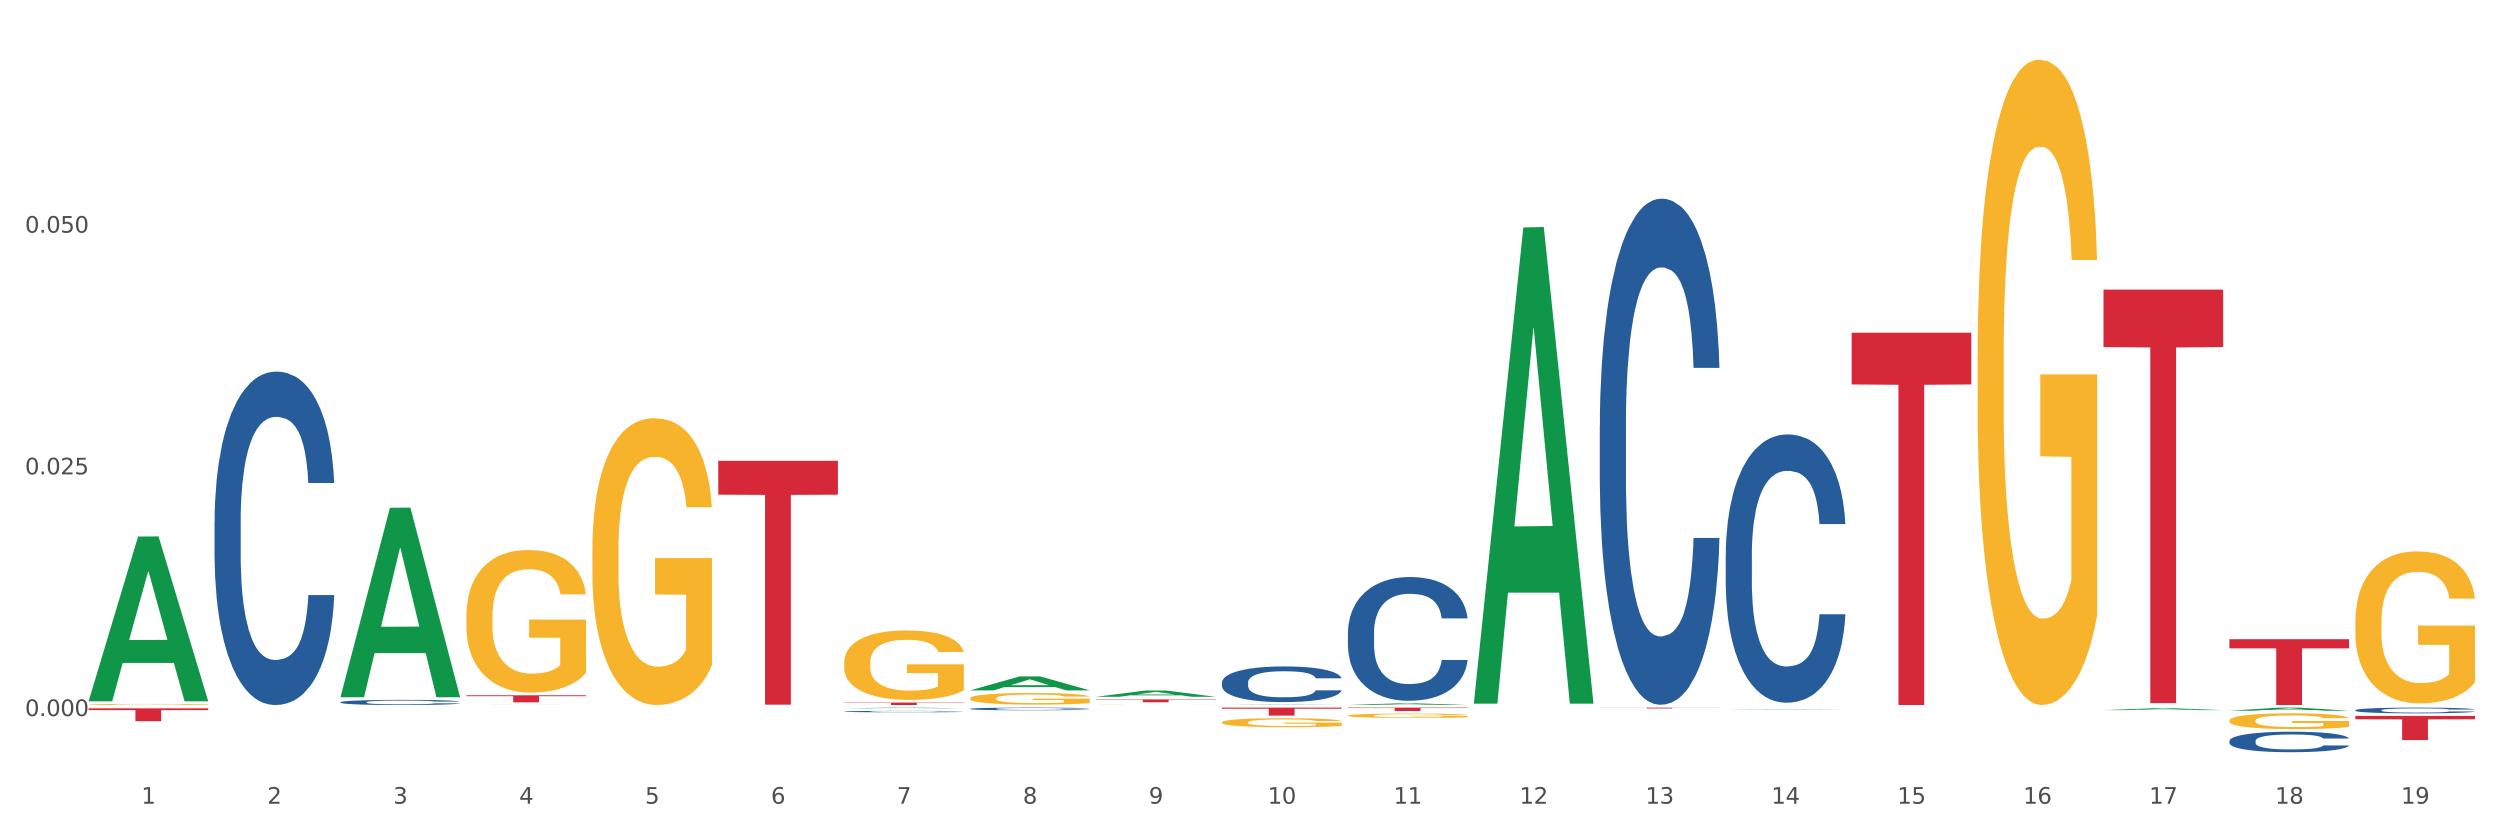<?xml version="1.0" encoding="utf-8" standalone="no"?>
<!DOCTYPE svg PUBLIC "-//W3C//DTD SVG 1.1//EN"
  "http://www.w3.org/Graphics/SVG/1.1/DTD/svg11.dtd">
<svg xmlns:xlink="http://www.w3.org/1999/xlink" width="1080pt" height="360pt" viewBox="0 0 1080 360" xmlns="http://www.w3.org/2000/svg" version="1.1">
 <rect x="0" y="0" width="1080" height="360" fill="#333333" stroke="none"/>
 <defs>
  <style type="text/css">*{stroke-linejoin: round; stroke-linecap: butt}</style>
 </defs>
 <g id="figure_1">
  <g id="patch_1">
   <path d="M 0 360 
L 1080 360 
L 1080 0 
L 0 0 
z
" style="fill: #ffffff; stroke: #ffffff; stroke-linejoin: miter"/>
  </g>
  <g id="axes_1">
   <g id="matplotlib.axis_1">
    <g id="xtick_1">
     <g id="text_1">
      <!-- 1 -->
      <g style="fill: #4d4d4d" transform="translate(61.07 347.204) scale(0.096 -0.096)">
       <defs>
        <path id="DejaVuSans-31" d="M 794 531 
L 1825 531 
L 1825 4091 
L 703 3866 
L 703 4441 
L 1819 4666 
L 2450 4666 
L 2450 531 
L 3481 531 
L 3481 0 
L 794 0 
L 794 531 
z
" transform="scale(0.016)"/>
       </defs>
       <use xlink:href="#DejaVuSans-31"/>
      </g>
     </g>
    </g>
    <g id="xtick_2">
     <g id="text_2">
      <!-- 2 -->
      <g style="fill: #4d4d4d" transform="translate(115.472 347.204) scale(0.096 -0.096)">
       <defs>
        <path id="DejaVuSans-32" d="M 1228 531 
L 3431 531 
L 3431 0 
L 469 0 
L 469 531 
Q 828 903 1448 1529 
Q 2069 2156 2228 2338 
Q 2531 2678 2651 2914 
Q 2772 3150 2772 3378 
Q 2772 3750 2511 3984 
Q 2250 4219 1831 4219 
Q 1534 4219 1204 4116 
Q 875 4013 500 3803 
L 500 4441 
Q 881 4594 1212 4672 
Q 1544 4750 1819 4750 
Q 2544 4750 2975 4387 
Q 3406 4025 3406 3419 
Q 3406 3131 3298 2873 
Q 3191 2616 2906 2266 
Q 2828 2175 2409 1742 
Q 1991 1309 1228 531 
z
" transform="scale(0.016)"/>
       </defs>
       <use xlink:href="#DejaVuSans-32"/>
      </g>
     </g>
    </g>
    <g id="xtick_3">
     <g id="text_3">
      <!-- 3 -->
      <g style="fill: #4d4d4d" transform="translate(169.874 347.204) scale(0.096 -0.096)">
       <defs>
        <path id="DejaVuSans-33" d="M 2597 2516 
Q 3050 2419 3304 2112 
Q 3559 1806 3559 1356 
Q 3559 666 3084 287 
Q 2609 -91 1734 -91 
Q 1441 -91 1130 -33 
Q 819 25 488 141 
L 488 750 
Q 750 597 1062 519 
Q 1375 441 1716 441 
Q 2309 441 2620 675 
Q 2931 909 2931 1356 
Q 2931 1769 2642 2001 
Q 2353 2234 1838 2234 
L 1294 2234 
L 1294 2753 
L 1863 2753 
Q 2328 2753 2575 2939 
Q 2822 3125 2822 3475 
Q 2822 3834 2567 4026 
Q 2313 4219 1838 4219 
Q 1578 4219 1281 4162 
Q 984 4106 628 3988 
L 628 4550 
Q 988 4650 1302 4700 
Q 1616 4750 1894 4750 
Q 2613 4750 3031 4423 
Q 3450 4097 3450 3541 
Q 3450 3153 3228 2886 
Q 3006 2619 2597 2516 
z
" transform="scale(0.016)"/>
       </defs>
       <use xlink:href="#DejaVuSans-33"/>
      </g>
     </g>
    </g>
    <g id="xtick_4">
     <g id="text_4">
      <!-- 4 -->
      <g style="fill: #4d4d4d" transform="translate(224.276 347.204) scale(0.096 -0.096)">
       <defs>
        <path id="DejaVuSans-34" d="M 2419 4116 
L 825 1625 
L 2419 1625 
L 2419 4116 
z
M 2253 4666 
L 3047 4666 
L 3047 1625 
L 3713 1625 
L 3713 1100 
L 3047 1100 
L 3047 0 
L 2419 0 
L 2419 1100 
L 313 1100 
L 313 1709 
L 2253 4666 
z
" transform="scale(0.016)"/>
       </defs>
       <use xlink:href="#DejaVuSans-34"/>
      </g>
     </g>
    </g>
    <g id="xtick_5">
     <g id="text_5">
      <!-- 5 -->
      <g style="fill: #4d4d4d" transform="translate(278.678 347.204) scale(0.096 -0.096)">
       <defs>
        <path id="DejaVuSans-35" d="M 691 4666 
L 3169 4666 
L 3169 4134 
L 1269 4134 
L 1269 2991 
Q 1406 3038 1543 3061 
Q 1681 3084 1819 3084 
Q 2600 3084 3056 2656 
Q 3513 2228 3513 1497 
Q 3513 744 3044 326 
Q 2575 -91 1722 -91 
Q 1428 -91 1123 -41 
Q 819 9 494 109 
L 494 744 
Q 775 591 1075 516 
Q 1375 441 1709 441 
Q 2250 441 2565 725 
Q 2881 1009 2881 1497 
Q 2881 1984 2565 2268 
Q 2250 2553 1709 2553 
Q 1456 2553 1204 2497 
Q 953 2441 691 2322 
L 691 4666 
z
" transform="scale(0.016)"/>
       </defs>
       <use xlink:href="#DejaVuSans-35"/>
      </g>
     </g>
    </g>
    <g id="xtick_6">
     <g id="text_6">
      <!-- 6 -->
      <g style="fill: #4d4d4d" transform="translate(333.08 347.204) scale(0.096 -0.096)">
       <defs>
        <path id="DejaVuSans-36" d="M 2113 2584 
Q 1688 2584 1439 2293 
Q 1191 2003 1191 1497 
Q 1191 994 1439 701 
Q 1688 409 2113 409 
Q 2538 409 2786 701 
Q 3034 994 3034 1497 
Q 3034 2003 2786 2293 
Q 2538 2584 2113 2584 
z
M 3366 4563 
L 3366 3988 
Q 3128 4100 2886 4159 
Q 2644 4219 2406 4219 
Q 1781 4219 1451 3797 
Q 1122 3375 1075 2522 
Q 1259 2794 1537 2939 
Q 1816 3084 2150 3084 
Q 2853 3084 3261 2657 
Q 3669 2231 3669 1497 
Q 3669 778 3244 343 
Q 2819 -91 2113 -91 
Q 1303 -91 875 529 
Q 447 1150 447 2328 
Q 447 3434 972 4092 
Q 1497 4750 2381 4750 
Q 2619 4750 2861 4703 
Q 3103 4656 3366 4563 
z
" transform="scale(0.016)"/>
       </defs>
       <use xlink:href="#DejaVuSans-36"/>
      </g>
     </g>
    </g>
    <g id="xtick_7">
     <g id="text_7">
      <!-- 7 -->
      <g style="fill: #4d4d4d" transform="translate(387.482 347.204) scale(0.096 -0.096)">
       <defs>
        <path id="DejaVuSans-37" d="M 525 4666 
L 3525 4666 
L 3525 4397 
L 1831 0 
L 1172 0 
L 2766 4134 
L 525 4134 
L 525 4666 
z
" transform="scale(0.016)"/>
       </defs>
       <use xlink:href="#DejaVuSans-37"/>
      </g>
     </g>
    </g>
    <g id="xtick_8">
     <g id="text_8">
      <!-- 8 -->
      <g style="fill: #4d4d4d" transform="translate(441.884 347.204) scale(0.096 -0.096)">
       <defs>
        <path id="DejaVuSans-38" d="M 2034 2216 
Q 1584 2216 1326 1975 
Q 1069 1734 1069 1313 
Q 1069 891 1326 650 
Q 1584 409 2034 409 
Q 2484 409 2743 651 
Q 3003 894 3003 1313 
Q 3003 1734 2745 1975 
Q 2488 2216 2034 2216 
z
M 1403 2484 
Q 997 2584 770 2862 
Q 544 3141 544 3541 
Q 544 4100 942 4425 
Q 1341 4750 2034 4750 
Q 2731 4750 3128 4425 
Q 3525 4100 3525 3541 
Q 3525 3141 3298 2862 
Q 3072 2584 2669 2484 
Q 3125 2378 3379 2068 
Q 3634 1759 3634 1313 
Q 3634 634 3220 271 
Q 2806 -91 2034 -91 
Q 1263 -91 848 271 
Q 434 634 434 1313 
Q 434 1759 690 2068 
Q 947 2378 1403 2484 
z
M 1172 3481 
Q 1172 3119 1398 2916 
Q 1625 2713 2034 2713 
Q 2441 2713 2670 2916 
Q 2900 3119 2900 3481 
Q 2900 3844 2670 4047 
Q 2441 4250 2034 4250 
Q 1625 4250 1398 4047 
Q 1172 3844 1172 3481 
z
" transform="scale(0.016)"/>
       </defs>
       <use xlink:href="#DejaVuSans-38"/>
      </g>
     </g>
    </g>
    <g id="xtick_9">
     <g id="text_9">
      <!-- 9 -->
      <g style="fill: #4d4d4d" transform="translate(496.286 347.204) scale(0.096 -0.096)">
       <defs>
        <path id="DejaVuSans-39" d="M 703 97 
L 703 672 
Q 941 559 1184 500 
Q 1428 441 1663 441 
Q 2288 441 2617 861 
Q 2947 1281 2994 2138 
Q 2813 1869 2534 1725 
Q 2256 1581 1919 1581 
Q 1219 1581 811 2004 
Q 403 2428 403 3163 
Q 403 3881 828 4315 
Q 1253 4750 1959 4750 
Q 2769 4750 3195 4129 
Q 3622 3509 3622 2328 
Q 3622 1225 3098 567 
Q 2575 -91 1691 -91 
Q 1453 -91 1209 -44 
Q 966 3 703 97 
z
M 1959 2075 
Q 2384 2075 2632 2365 
Q 2881 2656 2881 3163 
Q 2881 3666 2632 3958 
Q 2384 4250 1959 4250 
Q 1534 4250 1286 3958 
Q 1038 3666 1038 3163 
Q 1038 2656 1286 2365 
Q 1534 2075 1959 2075 
z
" transform="scale(0.016)"/>
       </defs>
       <use xlink:href="#DejaVuSans-39"/>
      </g>
     </g>
    </g>
    <g id="xtick_10">
     <g id="text_10">
      <!-- 10 -->
      <g style="fill: #4d4d4d" transform="translate(547.634 347.204) scale(0.096 -0.096)">
       <defs>
        <path id="DejaVuSans-30" d="M 2034 4250 
Q 1547 4250 1301 3770 
Q 1056 3291 1056 2328 
Q 1056 1369 1301 889 
Q 1547 409 2034 409 
Q 2525 409 2770 889 
Q 3016 1369 3016 2328 
Q 3016 3291 2770 3770 
Q 2525 4250 2034 4250 
z
M 2034 4750 
Q 2819 4750 3233 4129 
Q 3647 3509 3647 2328 
Q 3647 1150 3233 529 
Q 2819 -91 2034 -91 
Q 1250 -91 836 529 
Q 422 1150 422 2328 
Q 422 3509 836 4129 
Q 1250 4750 2034 4750 
z
" transform="scale(0.016)"/>
       </defs>
       <use xlink:href="#DejaVuSans-31"/>
       <use xlink:href="#DejaVuSans-30" transform="translate(63.623 0)"/>
      </g>
     </g>
    </g>
    <g id="xtick_11">
     <g id="text_11">
      <!-- 11 -->
      <g style="fill: #4d4d4d" transform="translate(602.035 347.204) scale(0.096 -0.096)">
       <use xlink:href="#DejaVuSans-31"/>
       <use xlink:href="#DejaVuSans-31" transform="translate(63.623 0)"/>
      </g>
     </g>
    </g>
    <g id="xtick_12">
     <g id="text_12">
      <!-- 12 -->
      <g style="fill: #4d4d4d" transform="translate(656.437 347.204) scale(0.096 -0.096)">
       <use xlink:href="#DejaVuSans-31"/>
       <use xlink:href="#DejaVuSans-32" transform="translate(63.623 0)"/>
      </g>
     </g>
    </g>
    <g id="xtick_13">
     <g id="text_13">
      <!-- 13 -->
      <g style="fill: #4d4d4d" transform="translate(710.839 347.204) scale(0.096 -0.096)">
       <use xlink:href="#DejaVuSans-31"/>
       <use xlink:href="#DejaVuSans-33" transform="translate(63.623 0)"/>
      </g>
     </g>
    </g>
    <g id="xtick_14">
     <g id="text_14">
      <!-- 14 -->
      <g style="fill: #4d4d4d" transform="translate(765.241 347.204) scale(0.096 -0.096)">
       <use xlink:href="#DejaVuSans-31"/>
       <use xlink:href="#DejaVuSans-34" transform="translate(63.623 0)"/>
      </g>
     </g>
    </g>
    <g id="xtick_15">
     <g id="text_15">
      <!-- 15 -->
      <g style="fill: #4d4d4d" transform="translate(819.643 347.204) scale(0.096 -0.096)">
       <use xlink:href="#DejaVuSans-31"/>
       <use xlink:href="#DejaVuSans-35" transform="translate(63.623 0)"/>
      </g>
     </g>
    </g>
    <g id="xtick_16">
     <g id="text_16">
      <!-- 16 -->
      <g style="fill: #4d4d4d" transform="translate(874.045 347.204) scale(0.096 -0.096)">
       <use xlink:href="#DejaVuSans-31"/>
       <use xlink:href="#DejaVuSans-36" transform="translate(63.623 0)"/>
      </g>
     </g>
    </g>
    <g id="xtick_17">
     <g id="text_17">
      <!-- 17 -->
      <g style="fill: #4d4d4d" transform="translate(928.447 347.204) scale(0.096 -0.096)">
       <use xlink:href="#DejaVuSans-31"/>
       <use xlink:href="#DejaVuSans-37" transform="translate(63.623 0)"/>
      </g>
     </g>
    </g>
    <g id="xtick_18">
     <g id="text_18">
      <!-- 18 -->
      <g style="fill: #4d4d4d" transform="translate(982.849 347.204) scale(0.096 -0.096)">
       <use xlink:href="#DejaVuSans-31"/>
       <use xlink:href="#DejaVuSans-38" transform="translate(63.623 0)"/>
      </g>
     </g>
    </g>
    <g id="xtick_19">
     <g id="text_19">
      <!-- 19 -->
      <g style="fill: #4d4d4d" transform="translate(1037.251 347.204) scale(0.096 -0.096)">
       <use xlink:href="#DejaVuSans-31"/>
       <use xlink:href="#DejaVuSans-39" transform="translate(63.623 0)"/>
      </g>
     </g>
    </g>
    <g id="xtick_20"/>
    <g id="xtick_21"/>
    <g id="xtick_22"/>
    <g id="xtick_23"/>
    <g id="xtick_24"/>
    <g id="xtick_25"/>
    <g id="xtick_26"/>
    <g id="xtick_27"/>
    <g id="xtick_28"/>
    <g id="xtick_29"/>
    <g id="xtick_30"/>
    <g id="xtick_31"/>
    <g id="xtick_32"/>
    <g id="xtick_33"/>
    <g id="xtick_34"/>
    <g id="xtick_35"/>
    <g id="xtick_36"/>
    <g id="xtick_37"/>
   </g>
   <g id="matplotlib.axis_2">
    <g id="ytick_1">
     <g id="text_20">
      <!-- 0.000 -->
      <g style="fill: #4d4d4d" transform="translate(10.8 309.339) scale(0.096 -0.096)">
       <defs>
        <path id="DejaVuSans-2e" d="M 684 794 
L 1344 794 
L 1344 0 
L 684 0 
L 684 794 
z
" transform="scale(0.016)"/>
       </defs>
       <use xlink:href="#DejaVuSans-30"/>
       <use xlink:href="#DejaVuSans-2e" transform="translate(63.623 0)"/>
       <use xlink:href="#DejaVuSans-30" transform="translate(95.41 0)"/>
       <use xlink:href="#DejaVuSans-30" transform="translate(159.033 0)"/>
       <use xlink:href="#DejaVuSans-30" transform="translate(222.656 0)"/>
      </g>
     </g>
    </g>
    <g id="ytick_2">
     <g id="text_21">
      <!-- 0.025 -->
      <g style="fill: #4d4d4d" transform="translate(10.8 204.927) scale(0.096 -0.096)">
       <use xlink:href="#DejaVuSans-30"/>
       <use xlink:href="#DejaVuSans-2e" transform="translate(63.623 0)"/>
       <use xlink:href="#DejaVuSans-30" transform="translate(95.41 0)"/>
       <use xlink:href="#DejaVuSans-32" transform="translate(159.033 0)"/>
       <use xlink:href="#DejaVuSans-35" transform="translate(222.656 0)"/>
      </g>
     </g>
    </g>
    <g id="ytick_3">
     <g id="text_22">
      <!-- 0.050 -->
      <g style="fill: #4d4d4d" transform="translate(10.8 100.516) scale(0.096 -0.096)">
       <use xlink:href="#DejaVuSans-30"/>
       <use xlink:href="#DejaVuSans-2e" transform="translate(63.623 0)"/>
       <use xlink:href="#DejaVuSans-30" transform="translate(95.41 0)"/>
       <use xlink:href="#DejaVuSans-35" transform="translate(159.033 0)"/>
       <use xlink:href="#DejaVuSans-30" transform="translate(222.656 0)"/>
      </g>
     </g>
    </g>
    <g id="ytick_4"/>
    <g id="ytick_5"/>
    <g id="ytick_6"/>
   </g>
   <g id="PolyCollection_1">
    <path d="M 38.283 302.849 
L 38.336 302.783 
L 59.648 231.791 
L 68.493 231.724 
L 89.965 302.983 
L 79.735 302.983 
L 75.1 286.39 
L 53.095 286.39 
L 52.935 286.657 
L 48.46 302.983 
L 38.283 302.983 
L 38.283 302.849 
L 55.865 276.487 
L 72.329 276.42 
L 64.177 246.912 
L 64.071 246.779 
L 63.964 246.979 
L 55.812 276.42 
L 55.865 276.487 
L 38.283 302.849 
z
" clip-path="url(#p983c9dae43)" style="fill: #109648"/>
    <path d="M 1017.518 309.286 
L 1069.2 309.286 
L 1069.2 310.734 
L 1048.87 310.744 
L 1048.87 319.708 
L 1037.726 319.708 
L 1037.726 310.744 
L 1017.518 310.734 
L 1017.518 309.296 
L 1017.518 309.286 
z
" clip-path="url(#p983c9dae43)" style="fill: #d62839"/>
    <path d="M 963.116 276.147 
L 1014.798 276.147 
L 1014.798 280.098 
L 994.468 280.124 
L 994.468 304.572 
L 983.324 304.572 
L 983.324 280.124 
L 963.116 280.098 
L 963.116 276.174 
L 963.116 276.147 
z
" clip-path="url(#p983c9dae43)" style="fill: #d62839"/>
    <path d="M 908.714 125.121 
L 960.396 125.121 
L 960.396 149.942 
L 940.066 150.11 
L 940.066 303.733 
L 928.922 303.733 
L 928.922 150.11 
L 908.714 149.942 
L 908.714 125.288 
L 908.714 125.121 
z
" clip-path="url(#p983c9dae43)" style="fill: #d62839"/>
    <path d="M 799.91 143.729 
L 851.592 143.729 
L 851.592 166.081 
L 831.262 166.232 
L 831.262 304.572 
L 820.118 304.572 
L 820.118 166.232 
L 799.91 166.081 
L 799.91 143.88 
L 799.91 143.729 
z
" clip-path="url(#p983c9dae43)" style="fill: #d62839"/>
    <path d="M 691.106 305.692 
L 742.788 305.692 
L 742.788 305.742 
L 722.458 305.742 
L 722.458 306.056 
L 711.314 306.056 
L 711.314 305.742 
L 691.106 305.742 
L 691.106 305.692 
L 691.106 305.692 
z
" clip-path="url(#p983c9dae43)" style="fill: #d62839"/>
    <path d="M 582.303 305.692 
L 633.984 305.692 
L 633.984 305.894 
L 613.655 305.896 
L 613.655 307.152 
L 602.51 307.152 
L 602.51 305.896 
L 582.303 305.894 
L 582.303 305.693 
L 582.303 305.692 
z
" clip-path="url(#p983c9dae43)" style="fill: #d62839"/>
    <path d="M 527.901 305.692 
L 579.582 305.692 
L 579.582 306.172 
L 559.253 306.175 
L 559.253 309.15 
L 548.108 309.15 
L 548.108 306.175 
L 527.901 306.172 
L 527.901 305.695 
L 527.901 305.692 
z
" clip-path="url(#p983c9dae43)" style="fill: #d62839"/>
    <path d="M 473.499 302.133 
L 525.18 302.133 
L 525.18 302.304 
L 504.851 302.305 
L 504.851 303.369 
L 493.706 303.369 
L 493.706 302.305 
L 473.499 302.304 
L 473.499 302.134 
L 473.499 302.133 
z
" clip-path="url(#p983c9dae43)" style="fill: #d62839"/>
    <path d="M 364.695 303.482 
L 416.377 303.482 
L 416.377 303.634 
L 396.047 303.635 
L 396.047 304.572 
L 384.902 304.572 
L 384.902 303.635 
L 364.695 303.634 
L 364.695 303.483 
L 364.695 303.482 
z
" clip-path="url(#p983c9dae43)" style="fill: #d62839"/>
    <path d="M 38.283 304.32 
L 38.344 304.319 
L 38.344 304.304 
L 38.466 304.291 
L 39.076 304.258 
L 39.991 304.232 
L 40.663 304.218 
L 41.334 304.206 
L 42.127 304.195 
L 43.103 304.183 
L 44.873 304.165 
L 45.971 304.156 
L 47.314 304.147 
L 49.754 304.133 
L 51.524 304.125 
L 53.354 304.119 
L 56.344 304.111 
L 58.297 304.108 
L 60.371 304.105 
L 62.873 304.103 
L 64.765 304.103 
L 68.914 304.104 
L 72.453 304.108 
L 74.161 304.111 
L 76.358 304.116 
L 77.517 304.12 
L 79.409 304.127 
L 81.361 304.136 
L 82.704 304.143 
L 84.717 304.158 
L 86.243 304.172 
L 87.646 304.19 
L 88.378 304.203 
L 88.928 304.214 
L 89.416 304.228 
L 89.904 304.249 
L 78.921 304.249 
L 78.494 304.234 
L 77.822 304.219 
L 76.846 304.206 
L 75.992 304.197 
L 74.527 304.186 
L 73.185 304.18 
L 71.782 304.174 
L 70.073 304.17 
L 68.731 304.168 
L 66.839 304.166 
L 63.117 304.167 
L 60.615 304.17 
L 58.907 304.174 
L 57.809 304.178 
L 56.832 304.183 
L 55.734 304.189 
L 54.453 304.198 
L 53.537 304.206 
L 52.622 304.216 
L 51.89 304.226 
L 51.219 304.238 
L 50.67 304.251 
L 50.242 304.264 
L 49.876 304.281 
L 49.571 304.308 
L 49.571 304.366 
L 49.693 304.38 
L 49.998 304.397 
L 50.364 304.41 
L 50.975 304.426 
L 51.524 304.437 
L 52.561 304.452 
L 53.72 304.465 
L 54.636 304.473 
L 55.551 304.48 
L 57.137 304.49 
L 58.907 304.497 
L 60.432 304.502 
L 62.507 304.506 
L 63.91 304.508 
L 65.131 304.509 
L 68.121 304.509 
L 70.256 304.508 
L 72.636 304.505 
L 74.466 304.501 
L 75.992 304.496 
L 77.7 304.488 
L 78.799 304.481 
L 78.799 304.392 
L 65.375 304.391 
L 65.375 304.332 
L 89.965 304.332 
L 89.965 304.506 
L 88.928 304.515 
L 87.768 304.523 
L 86.548 304.531 
L 84.717 304.54 
L 82.521 304.548 
L 80.568 304.554 
L 78.494 304.559 
L 76.053 304.564 
L 72.88 304.568 
L 70.927 304.57 
L 68.487 304.571 
L 65.619 304.572 
L 63.117 304.571 
L 60.676 304.569 
L 58.114 304.565 
L 55.612 304.559 
L 53.72 304.554 
L 51.829 304.547 
L 49.815 304.538 
L 48.229 304.529 
L 47.009 304.522 
L 45.666 304.512 
L 44.202 304.499 
L 43.103 304.487 
L 42.127 304.475 
L 41.09 304.46 
L 40.358 304.447 
L 39.625 304.43 
L 39.198 304.418 
L 38.71 304.398 
L 38.344 304.371 
L 38.283 304.32 
z
" clip-path="url(#p983c9dae43)" style="fill: #f7b32b"/>
    <path d="M 310.293 199.06 
L 361.975 199.06 
L 361.975 213.703 
L 341.645 213.802 
L 341.645 304.427 
L 330.5 304.427 
L 330.5 213.802 
L 310.293 213.703 
L 310.293 199.159 
L 310.293 199.06 
z
" clip-path="url(#p983c9dae43)" style="fill: #d62839"/>
    <path d="M 1017.518 306.803 
L 1017.579 306.801 
L 1017.579 306.738 
L 1017.763 306.652 
L 1018.434 306.494 
L 1019.29 306.374 
L 1020.756 306.234 
L 1021.55 306.175 
L 1022.589 306.11 
L 1024.727 306.003 
L 1027.17 305.913 
L 1028.881 305.863 
L 1030.164 305.832 
L 1033.035 305.775 
L 1034.684 305.75 
L 1036.395 305.73 
L 1037.861 305.716 
L 1040.305 305.701 
L 1042.259 305.694 
L 1044.52 305.692 
L 1046.414 305.694 
L 1048.918 305.703 
L 1052.584 305.73 
L 1053.989 305.746 
L 1055.882 305.773 
L 1057.837 305.809 
L 1059.426 305.845 
L 1061.258 305.897 
L 1063.152 305.965 
L 1064.985 306.051 
L 1066.268 306.13 
L 1067.306 306.214 
L 1068.223 306.315 
L 1068.895 306.426 
L 1069.2 306.519 
L 1058.021 306.519 
L 1057.715 306.435 
L 1057.104 306.345 
L 1056.493 306.284 
L 1055.821 306.234 
L 1054.783 306.177 
L 1053.866 306.141 
L 1052.339 306.098 
L 1050.934 306.071 
L 1049.773 306.055 
L 1048.368 306.042 
L 1045.375 306.028 
L 1043.237 306.028 
L 1041.893 306.033 
L 1040.244 306.044 
L 1038.838 306.06 
L 1037.189 306.087 
L 1035.906 306.116 
L 1034.623 306.155 
L 1033.89 306.182 
L 1032.791 306.232 
L 1032.057 306.272 
L 1031.08 306.342 
L 1030.53 306.392 
L 1029.553 306.521 
L 1029.125 306.616 
L 1028.942 306.681 
L 1028.82 306.754 
L 1028.82 307.106 
L 1029.186 307.264 
L 1029.492 307.332 
L 1029.98 307.409 
L 1030.897 307.508 
L 1032.241 307.606 
L 1033.646 307.676 
L 1034.807 307.719 
L 1035.906 307.75 
L 1037.006 307.775 
L 1038.35 307.798 
L 1039.449 307.811 
L 1041.099 307.825 
L 1043.054 307.832 
L 1044.581 307.832 
L 1047.696 307.82 
L 1049.102 307.809 
L 1050.445 307.793 
L 1051.912 307.768 
L 1053.072 307.741 
L 1053.744 307.721 
L 1054.844 307.678 
L 1055.699 307.633 
L 1056.432 307.581 
L 1056.921 307.536 
L 1057.471 307.468 
L 1057.898 307.391 
L 1058.021 307.35 
L 1069.2 307.35 
L 1068.956 307.432 
L 1068.528 307.511 
L 1067.673 307.617 
L 1067.001 307.678 
L 1065.962 307.753 
L 1064.863 307.816 
L 1063.335 307.886 
L 1061.93 307.938 
L 1060.464 307.983 
L 1058.876 308.024 
L 1056.005 308.08 
L 1054.966 308.096 
L 1052.767 308.123 
L 1051.056 308.139 
L 1048.552 308.155 
L 1045.986 308.164 
L 1043.298 308.166 
L 1040.915 308.162 
L 1038.289 308.148 
L 1036.639 308.134 
L 1034.807 308.114 
L 1032.668 308.082 
L 1030.652 308.044 
L 1028.759 307.999 
L 1026.987 307.947 
L 1025.338 307.888 
L 1023.199 307.791 
L 1021.611 307.696 
L 1020.45 307.608 
L 1019.656 307.533 
L 1018.862 307.438 
L 1018.434 307.373 
L 1017.763 307.215 
L 1017.518 307.068 
L 1017.518 306.803 
z
" clip-path="url(#p983c9dae43)" style="fill: #255c99"/>
    <path d="M 963.116 320.074 
L 963.177 320.066 
L 963.177 319.84 
L 963.361 319.533 
L 964.033 318.967 
L 964.888 318.538 
L 966.354 318.037 
L 967.148 317.827 
L 968.187 317.592 
L 970.325 317.212 
L 972.768 316.889 
L 974.479 316.711 
L 975.762 316.598 
L 978.633 316.396 
L 980.282 316.307 
L 981.993 316.234 
L 983.459 316.186 
L 985.903 316.129 
L 987.858 316.105 
L 990.118 316.097 
L 992.012 316.105 
L 994.516 316.137 
L 998.182 316.234 
L 999.587 316.291 
L 1001.481 316.388 
L 1003.435 316.517 
L 1005.024 316.647 
L 1006.856 316.832 
L 1008.75 317.075 
L 1010.583 317.382 
L 1011.866 317.665 
L 1012.904 317.964 
L 1013.821 318.328 
L 1014.493 318.724 
L 1014.798 319.056 
L 1003.619 319.056 
L 1003.313 318.757 
L 1002.702 318.433 
L 1002.091 318.215 
L 1001.419 318.037 
L 1000.381 317.835 
L 999.465 317.706 
L 997.937 317.552 
L 996.532 317.455 
L 995.372 317.398 
L 993.966 317.35 
L 990.973 317.301 
L 988.835 317.301 
L 987.491 317.318 
L 985.842 317.358 
L 984.436 317.415 
L 982.787 317.512 
L 981.504 317.617 
L 980.221 317.754 
L 979.488 317.851 
L 978.389 318.029 
L 977.656 318.175 
L 976.678 318.425 
L 976.128 318.603 
L 975.151 319.064 
L 974.723 319.403 
L 974.54 319.638 
L 974.418 319.897 
L 974.418 321.158 
L 974.784 321.724 
L 975.09 321.966 
L 975.578 322.241 
L 976.495 322.597 
L 977.839 322.945 
L 979.244 323.195 
L 980.405 323.349 
L 981.504 323.462 
L 982.604 323.551 
L 983.948 323.632 
L 985.047 323.68 
L 986.697 323.729 
L 988.652 323.753 
L 990.179 323.753 
L 993.294 323.713 
L 994.7 323.672 
L 996.044 323.616 
L 997.51 323.527 
L 998.67 323.43 
L 999.342 323.357 
L 1000.442 323.203 
L 1001.297 323.042 
L 1002.03 322.856 
L 1002.519 322.694 
L 1003.069 322.451 
L 1003.496 322.176 
L 1003.619 322.031 
L 1014.798 322.031 
L 1014.554 322.322 
L 1014.126 322.605 
L 1013.271 322.985 
L 1012.599 323.203 
L 1011.56 323.47 
L 1010.461 323.696 
L 1008.933 323.947 
L 1007.528 324.133 
L 1006.062 324.295 
L 1004.474 324.44 
L 1001.603 324.642 
L 1000.564 324.699 
L 998.365 324.796 
L 996.654 324.852 
L 994.15 324.909 
L 991.584 324.941 
L 988.896 324.95 
L 986.514 324.933 
L 983.887 324.885 
L 982.237 324.836 
L 980.405 324.764 
L 978.266 324.65 
L 976.25 324.513 
L 974.357 324.351 
L 972.585 324.165 
L 970.936 323.955 
L 968.798 323.607 
L 967.209 323.268 
L 966.048 322.953 
L 965.254 322.686 
L 964.46 322.346 
L 964.033 322.112 
L 963.361 321.546 
L 963.116 321.02 
L 963.116 320.074 
z
" clip-path="url(#p983c9dae43)" style="fill: #255c99"/>
    <path d="M 745.508 239.748 
L 745.569 239.642 
L 745.569 236.678 
L 745.753 232.656 
L 746.425 225.246 
L 747.28 219.636 
L 748.746 213.073 
L 749.54 210.321 
L 750.579 207.252 
L 752.717 202.277 
L 755.161 198.043 
L 756.871 195.714 
L 758.154 194.232 
L 761.025 191.586 
L 762.675 190.421 
L 764.385 189.469 
L 765.851 188.833 
L 768.295 188.093 
L 770.25 187.775 
L 772.51 187.669 
L 774.404 187.775 
L 776.908 188.198 
L 780.574 189.469 
L 781.979 190.21 
L 783.873 191.48 
L 785.828 193.173 
L 787.416 194.867 
L 789.249 197.302 
L 791.142 200.477 
L 792.975 204.499 
L 794.258 208.204 
L 795.296 212.121 
L 796.213 216.884 
L 796.885 222.071 
L 797.19 226.411 
L 786.011 226.411 
L 785.705 222.494 
L 785.094 218.26 
L 784.484 215.402 
L 783.812 213.073 
L 782.773 210.427 
L 781.857 208.733 
L 780.329 206.722 
L 778.924 205.452 
L 777.764 204.711 
L 776.359 204.076 
L 773.365 203.441 
L 771.227 203.441 
L 769.883 203.653 
L 768.234 204.182 
L 766.829 204.923 
L 765.179 206.193 
L 763.896 207.569 
L 762.613 209.369 
L 761.88 210.639 
L 760.781 212.967 
L 760.048 214.873 
L 759.07 218.154 
L 758.52 220.483 
L 757.543 226.516 
L 757.115 230.962 
L 756.932 234.032 
L 756.81 237.419 
L 756.81 253.932 
L 757.177 261.341 
L 757.482 264.517 
L 757.971 268.116 
L 758.887 272.773 
L 760.231 277.325 
L 761.636 280.606 
L 762.797 282.617 
L 763.896 284.099 
L 764.996 285.264 
L 766.34 286.322 
L 767.44 286.957 
L 769.089 287.592 
L 771.044 287.91 
L 772.571 287.91 
L 775.687 287.381 
L 777.092 286.851 
L 778.436 286.11 
L 779.902 284.946 
L 781.063 283.676 
L 781.735 282.723 
L 782.834 280.712 
L 783.689 278.595 
L 784.422 276.16 
L 784.911 274.043 
L 785.461 270.868 
L 785.889 267.269 
L 786.011 265.364 
L 797.19 265.364 
L 796.946 269.174 
L 796.518 272.879 
L 795.663 277.854 
L 794.991 280.712 
L 793.952 284.205 
L 792.853 287.169 
L 791.326 290.45 
L 789.921 292.885 
L 788.454 295.002 
L 786.866 296.907 
L 783.995 299.553 
L 782.956 300.294 
L 780.757 301.565 
L 779.047 302.306 
L 776.542 303.046 
L 773.976 303.47 
L 771.288 303.576 
L 768.906 303.364 
L 766.279 302.729 
L 764.629 302.094 
L 762.797 301.141 
L 760.659 299.659 
L 758.643 297.86 
L 756.749 295.743 
L 754.977 293.308 
L 753.328 290.556 
L 751.19 286.005 
L 749.601 281.559 
L 748.441 277.431 
L 747.647 273.938 
L 746.852 269.492 
L 746.425 266.422 
L 745.753 259.013 
L 745.508 252.132 
L 745.508 239.748 
z
" clip-path="url(#p983c9dae43)" style="fill: #255c99"/>
    <path d="M 691.106 184.065 
L 691.168 183.865 
L 691.168 178.274 
L 691.351 170.686 
L 692.023 156.708 
L 692.878 146.125 
L 694.344 133.745 
L 695.138 128.553 
L 696.177 122.762 
L 698.315 113.377 
L 700.759 105.39 
L 702.469 100.997 
L 703.752 98.201 
L 706.623 93.209 
L 708.273 91.013 
L 709.983 89.216 
L 711.449 88.017 
L 713.893 86.62 
L 715.848 86.021 
L 718.108 85.821 
L 720.002 86.021 
L 722.507 86.819 
L 726.172 89.216 
L 727.577 90.613 
L 729.471 93.01 
L 731.426 96.204 
L 733.014 99.399 
L 734.847 103.992 
L 736.74 109.983 
L 738.573 117.571 
L 739.856 124.559 
L 740.895 131.948 
L 741.811 140.933 
L 742.483 150.718 
L 742.788 158.905 
L 731.609 158.905 
L 731.303 151.517 
L 730.693 143.529 
L 730.082 138.138 
L 729.41 133.745 
L 728.371 128.753 
L 727.455 125.558 
L 725.928 121.764 
L 724.522 119.368 
L 723.362 117.97 
L 721.957 116.772 
L 718.963 115.574 
L 716.825 115.574 
L 715.481 115.973 
L 713.832 116.972 
L 712.427 118.369 
L 710.777 120.766 
L 709.494 123.361 
L 708.212 126.756 
L 707.478 129.152 
L 706.379 133.545 
L 705.646 137.14 
L 704.668 143.33 
L 704.119 147.723 
L 703.141 159.105 
L 702.713 167.491 
L 702.53 173.282 
L 702.408 179.672 
L 702.408 210.823 
L 702.775 224.8 
L 703.08 230.791 
L 703.569 237.58 
L 704.485 246.366 
L 705.829 254.953 
L 707.234 261.143 
L 708.395 264.937 
L 709.494 267.732 
L 710.594 269.929 
L 711.938 271.926 
L 713.038 273.124 
L 714.687 274.322 
L 716.642 274.921 
L 718.169 274.921 
L 721.285 273.922 
L 722.69 272.924 
L 724.034 271.526 
L 725.5 269.33 
L 726.661 266.933 
L 727.333 265.136 
L 728.432 261.342 
L 729.287 257.349 
L 730.021 252.756 
L 730.509 248.762 
L 731.059 242.772 
L 731.487 235.983 
L 731.609 232.388 
L 742.788 232.388 
L 742.544 239.577 
L 742.116 246.566 
L 741.261 255.951 
L 740.589 261.342 
L 739.551 267.932 
L 738.451 273.523 
L 736.924 279.713 
L 735.519 284.306 
L 734.052 288.3 
L 732.464 291.894 
L 729.593 296.886 
L 728.554 298.284 
L 726.355 300.68 
L 724.645 302.078 
L 722.14 303.475 
L 719.574 304.274 
L 716.886 304.474 
L 714.504 304.075 
L 711.877 302.876 
L 710.227 301.678 
L 708.395 299.881 
L 706.257 297.086 
L 704.241 293.691 
L 702.347 289.697 
L 700.575 285.105 
L 698.926 279.913 
L 696.788 271.327 
L 695.199 262.94 
L 694.039 255.152 
L 693.245 248.563 
L 692.45 240.176 
L 692.023 234.385 
L 691.351 220.407 
L 691.106 207.428 
L 691.106 184.065 
z
" clip-path="url(#p983c9dae43)" style="fill: #255c99"/>
    <path d="M 582.303 273.292 
L 582.364 273.244 
L 582.364 271.877 
L 582.547 270.021 
L 583.219 266.604 
L 584.074 264.016 
L 585.54 260.989 
L 586.334 259.72 
L 587.373 258.304 
L 589.511 256.01 
L 591.955 254.057 
L 593.665 252.983 
L 594.948 252.299 
L 597.819 251.079 
L 599.469 250.542 
L 601.179 250.102 
L 602.645 249.809 
L 605.089 249.467 
L 607.044 249.321 
L 609.304 249.272 
L 611.198 249.321 
L 613.703 249.516 
L 617.368 250.102 
L 618.773 250.444 
L 620.667 251.03 
L 622.622 251.811 
L 624.21 252.592 
L 626.043 253.715 
L 627.937 255.18 
L 629.769 257.035 
L 631.052 258.744 
L 632.091 260.55 
L 633.007 262.747 
L 633.679 265.139 
L 633.984 267.141 
L 622.805 267.141 
L 622.5 265.335 
L 621.889 263.382 
L 621.278 262.063 
L 620.606 260.989 
L 619.567 259.769 
L 618.651 258.988 
L 617.124 258.06 
L 615.719 257.474 
L 614.558 257.132 
L 613.153 256.84 
L 610.159 256.547 
L 608.021 256.547 
L 606.677 256.644 
L 605.028 256.888 
L 603.623 257.23 
L 601.973 257.816 
L 600.691 258.451 
L 599.408 259.281 
L 598.675 259.866 
L 597.575 260.941 
L 596.842 261.819 
L 595.864 263.333 
L 595.315 264.407 
L 594.337 267.19 
L 593.91 269.24 
L 593.726 270.656 
L 593.604 272.218 
L 593.604 279.835 
L 593.971 283.252 
L 594.276 284.717 
L 594.765 286.377 
L 595.681 288.525 
L 597.025 290.624 
L 598.43 292.138 
L 599.591 293.065 
L 600.691 293.749 
L 601.79 294.286 
L 603.134 294.774 
L 604.234 295.067 
L 605.883 295.36 
L 607.838 295.506 
L 609.365 295.506 
L 612.481 295.262 
L 613.886 295.018 
L 615.23 294.676 
L 616.696 294.139 
L 617.857 293.553 
L 618.529 293.114 
L 619.628 292.186 
L 620.484 291.21 
L 621.217 290.087 
L 621.705 289.111 
L 622.255 287.646 
L 622.683 285.986 
L 622.805 285.107 
L 633.984 285.107 
L 633.74 286.865 
L 633.312 288.574 
L 632.457 290.868 
L 631.785 292.186 
L 630.747 293.798 
L 629.647 295.165 
L 628.12 296.678 
L 626.715 297.801 
L 625.249 298.777 
L 623.66 299.656 
L 620.789 300.877 
L 619.75 301.218 
L 617.551 301.804 
L 615.841 302.146 
L 613.336 302.488 
L 610.77 302.683 
L 608.082 302.732 
L 605.7 302.634 
L 603.073 302.341 
L 601.424 302.048 
L 599.591 301.609 
L 597.453 300.926 
L 595.437 300.096 
L 593.543 299.119 
L 591.771 297.996 
L 590.122 296.727 
L 587.984 294.628 
L 586.396 292.577 
L 585.235 290.673 
L 584.441 289.062 
L 583.646 287.011 
L 583.219 285.596 
L 582.547 282.178 
L 582.303 279.005 
L 582.303 273.292 
z
" clip-path="url(#p983c9dae43)" style="fill: #255c99"/>
    <path d="M 527.901 294.819 
L 527.962 294.805 
L 527.962 294.411 
L 528.145 293.876 
L 528.817 292.892 
L 529.672 292.146 
L 531.138 291.274 
L 531.932 290.908 
L 532.971 290.5 
L 535.109 289.839 
L 537.553 289.276 
L 539.263 288.967 
L 540.546 288.77 
L 543.417 288.418 
L 545.067 288.263 
L 546.777 288.137 
L 548.243 288.052 
L 550.687 287.954 
L 552.642 287.912 
L 554.902 287.898 
L 556.796 287.912 
L 559.301 287.968 
L 562.966 288.137 
L 564.371 288.235 
L 566.265 288.404 
L 568.22 288.629 
L 569.808 288.854 
L 571.641 289.178 
L 573.535 289.6 
L 575.367 290.134 
L 576.65 290.627 
L 577.689 291.147 
L 578.605 291.78 
L 579.277 292.47 
L 579.582 293.046 
L 568.403 293.046 
L 568.098 292.526 
L 567.487 291.963 
L 566.876 291.583 
L 566.204 291.274 
L 565.165 290.922 
L 564.249 290.697 
L 562.722 290.43 
L 561.317 290.261 
L 560.156 290.162 
L 558.751 290.078 
L 555.757 289.994 
L 553.619 289.994 
L 552.275 290.022 
L 550.626 290.092 
L 549.221 290.191 
L 547.571 290.359 
L 546.289 290.542 
L 545.006 290.781 
L 544.273 290.95 
L 543.173 291.26 
L 542.44 291.513 
L 541.462 291.949 
L 540.913 292.259 
L 539.935 293.06 
L 539.508 293.651 
L 539.324 294.059 
L 539.202 294.509 
L 539.202 296.704 
L 539.569 297.689 
L 539.874 298.111 
L 540.363 298.589 
L 541.279 299.208 
L 542.623 299.813 
L 544.028 300.249 
L 545.189 300.516 
L 546.289 300.713 
L 547.388 300.868 
L 548.732 301.009 
L 549.832 301.093 
L 551.481 301.177 
L 553.436 301.22 
L 554.963 301.22 
L 558.079 301.149 
L 559.484 301.079 
L 560.828 300.981 
L 562.294 300.826 
L 563.455 300.657 
L 564.127 300.53 
L 565.226 300.263 
L 566.082 299.982 
L 566.815 299.658 
L 567.303 299.377 
L 567.853 298.955 
L 568.281 298.476 
L 568.403 298.223 
L 579.582 298.223 
L 579.338 298.73 
L 578.91 299.222 
L 578.055 299.883 
L 577.383 300.263 
L 576.345 300.727 
L 575.245 301.121 
L 573.718 301.557 
L 572.313 301.881 
L 570.847 302.162 
L 569.258 302.415 
L 566.387 302.767 
L 565.349 302.866 
L 563.149 303.034 
L 561.439 303.133 
L 558.934 303.231 
L 556.368 303.288 
L 553.68 303.302 
L 551.298 303.274 
L 548.671 303.189 
L 547.022 303.105 
L 545.189 302.978 
L 543.051 302.781 
L 541.035 302.542 
L 539.141 302.261 
L 537.369 301.937 
L 535.72 301.571 
L 533.582 300.966 
L 531.994 300.376 
L 530.833 299.827 
L 530.039 299.363 
L 529.245 298.772 
L 528.817 298.364 
L 528.145 297.379 
L 527.901 296.465 
L 527.901 294.819 
z
" clip-path="url(#p983c9dae43)" style="fill: #255c99"/>
    <path d="M 419.097 306.209 
L 419.158 306.208 
L 419.158 306.178 
L 419.341 306.138 
L 420.013 306.065 
L 420.868 306.009 
L 422.334 305.944 
L 423.129 305.917 
L 424.167 305.886 
L 426.305 305.837 
L 428.749 305.795 
L 430.459 305.771 
L 431.742 305.757 
L 434.613 305.73 
L 436.263 305.719 
L 437.973 305.709 
L 439.44 305.703 
L 441.883 305.696 
L 443.838 305.693 
L 446.098 305.692 
L 447.992 305.693 
L 450.497 305.697 
L 454.162 305.709 
L 455.567 305.717 
L 457.461 305.729 
L 459.416 305.746 
L 461.004 305.763 
L 462.837 305.787 
L 464.731 305.819 
L 466.563 305.859 
L 467.846 305.895 
L 468.885 305.934 
L 469.801 305.982 
L 470.473 306.033 
L 470.779 306.076 
L 459.599 306.076 
L 459.294 306.037 
L 458.683 305.995 
L 458.072 305.967 
L 457.4 305.944 
L 456.361 305.918 
L 455.445 305.901 
L 453.918 305.881 
L 452.513 305.868 
L 451.352 305.861 
L 449.947 305.854 
L 446.954 305.848 
L 444.815 305.848 
L 443.471 305.85 
L 441.822 305.856 
L 440.417 305.863 
L 438.768 305.875 
L 437.485 305.889 
L 436.202 305.907 
L 435.469 305.92 
L 434.369 305.943 
L 433.636 305.962 
L 432.659 305.994 
L 432.109 306.017 
L 431.131 306.077 
L 430.704 306.122 
L 430.52 306.152 
L 430.398 306.186 
L 430.398 306.35 
L 430.765 306.423 
L 431.07 306.455 
L 431.559 306.491 
L 432.475 306.537 
L 433.819 306.582 
L 435.224 306.615 
L 436.385 306.635 
L 437.485 306.649 
L 438.584 306.661 
L 439.928 306.671 
L 441.028 306.678 
L 442.677 306.684 
L 444.632 306.687 
L 446.159 306.687 
L 449.275 306.682 
L 450.68 306.677 
L 452.024 306.669 
L 453.49 306.658 
L 454.651 306.645 
L 455.323 306.636 
L 456.422 306.616 
L 457.278 306.595 
L 458.011 306.57 
L 458.5 306.549 
L 459.049 306.518 
L 459.477 306.482 
L 459.599 306.463 
L 470.779 306.463 
L 470.534 306.501 
L 470.107 306.538 
L 469.251 306.587 
L 468.579 306.616 
L 467.541 306.65 
L 466.441 306.68 
L 464.914 306.712 
L 463.509 306.737 
L 462.043 306.758 
L 460.454 306.777 
L 457.583 306.803 
L 456.545 306.81 
L 454.345 306.823 
L 452.635 306.83 
L 450.13 306.838 
L 447.564 306.842 
L 444.877 306.843 
L 442.494 306.841 
L 439.867 306.834 
L 438.218 306.828 
L 436.385 306.819 
L 434.247 306.804 
L 432.231 306.786 
L 430.337 306.765 
L 428.566 306.741 
L 426.916 306.713 
L 424.778 306.668 
L 423.19 306.624 
L 422.029 306.583 
L 421.235 306.548 
L 420.441 306.504 
L 420.013 306.474 
L 419.341 306.4 
L 419.097 306.332 
L 419.097 306.209 
z
" clip-path="url(#p983c9dae43)" style="fill: #255c99"/>
    <path d="M 364.695 307.377 
L 364.756 307.376 
L 364.756 307.36 
L 364.939 307.339 
L 365.611 307.299 
L 366.466 307.269 
L 367.932 307.234 
L 368.727 307.219 
L 369.765 307.203 
L 371.903 307.176 
L 374.347 307.154 
L 376.057 307.141 
L 377.34 307.134 
L 380.211 307.119 
L 381.861 307.113 
L 383.571 307.108 
L 385.038 307.105 
L 387.481 307.101 
L 389.436 307.099 
L 391.696 307.098 
L 393.59 307.099 
L 396.095 307.101 
L 399.76 307.108 
L 401.165 307.112 
L 403.059 307.119 
L 405.014 307.128 
L 406.602 307.137 
L 408.435 307.15 
L 410.329 307.167 
L 412.161 307.188 
L 413.444 307.208 
L 414.483 307.229 
L 415.399 307.255 
L 416.071 307.282 
L 416.377 307.305 
L 405.197 307.305 
L 404.892 307.285 
L 404.281 307.262 
L 403.67 307.247 
L 402.998 307.234 
L 401.959 307.22 
L 401.043 307.211 
L 399.516 307.2 
L 398.111 307.193 
L 396.95 307.189 
L 395.545 307.186 
L 392.552 307.183 
L 390.413 307.183 
L 389.069 307.184 
L 387.42 307.187 
L 386.015 307.191 
L 384.366 307.197 
L 383.083 307.205 
L 381.8 307.214 
L 381.067 307.221 
L 379.967 307.234 
L 379.234 307.244 
L 378.257 307.261 
L 377.707 307.274 
L 376.729 307.306 
L 376.302 307.33 
L 376.118 307.346 
L 375.996 307.364 
L 375.996 307.452 
L 376.363 307.492 
L 376.668 307.509 
L 377.157 307.528 
L 378.073 307.553 
L 379.417 307.577 
L 380.822 307.595 
L 381.983 307.606 
L 383.083 307.614 
L 384.182 307.62 
L 385.526 307.626 
L 386.626 307.629 
L 388.275 307.632 
L 390.23 307.634 
L 391.757 307.634 
L 394.873 307.631 
L 396.278 307.628 
L 397.622 307.624 
L 399.088 307.618 
L 400.249 307.611 
L 400.921 307.606 
L 402.02 307.596 
L 402.876 307.584 
L 403.609 307.571 
L 404.098 307.56 
L 404.647 307.543 
L 405.075 307.524 
L 405.197 307.514 
L 416.377 307.514 
L 416.132 307.534 
L 415.705 307.554 
L 414.849 307.58 
L 414.177 307.596 
L 413.139 307.614 
L 412.039 307.63 
L 410.512 307.648 
L 409.107 307.661 
L 407.641 307.672 
L 406.052 307.682 
L 403.181 307.696 
L 402.143 307.7 
L 399.943 307.707 
L 398.233 307.711 
L 395.728 307.715 
L 393.162 307.717 
L 390.475 307.718 
L 388.092 307.717 
L 385.465 307.713 
L 383.816 307.71 
L 381.983 307.705 
L 379.845 307.697 
L 377.829 307.687 
L 375.935 307.676 
L 374.164 307.663 
L 372.514 307.648 
L 370.376 307.624 
L 368.788 307.6 
L 367.627 307.578 
L 366.833 307.559 
L 366.039 307.536 
L 365.611 307.519 
L 364.939 307.48 
L 364.695 307.443 
L 364.695 307.377 
z
" clip-path="url(#p983c9dae43)" style="fill: #255c99"/>
    <path d="M 147.087 303.349 
L 147.148 303.347 
L 147.148 303.29 
L 147.331 303.213 
L 148.003 303.071 
L 148.859 302.963 
L 150.325 302.838 
L 151.119 302.785 
L 152.157 302.726 
L 154.295 302.631 
L 156.739 302.55 
L 158.45 302.505 
L 159.732 302.477 
L 162.604 302.426 
L 164.253 302.404 
L 165.964 302.385 
L 167.43 302.373 
L 169.873 302.359 
L 171.828 302.353 
L 174.089 302.351 
L 175.982 302.353 
L 178.487 302.361 
L 182.152 302.385 
L 183.557 302.4 
L 185.451 302.424 
L 187.406 302.456 
L 188.994 302.489 
L 190.827 302.535 
L 192.721 302.596 
L 194.554 302.673 
L 195.836 302.744 
L 196.875 302.819 
L 197.791 302.911 
L 198.463 303.01 
L 198.769 303.093 
L 187.589 303.093 
L 187.284 303.018 
L 186.673 302.937 
L 186.062 302.882 
L 185.39 302.838 
L 184.352 302.787 
L 183.435 302.754 
L 181.908 302.716 
L 180.503 302.692 
L 179.342 302.677 
L 177.937 302.665 
L 174.944 302.653 
L 172.806 302.653 
L 171.462 302.657 
L 169.812 302.667 
L 168.407 302.681 
L 166.758 302.706 
L 165.475 302.732 
L 164.192 302.767 
L 163.459 302.791 
L 162.359 302.836 
L 161.626 302.872 
L 160.649 302.935 
L 160.099 302.98 
L 159.122 303.095 
L 158.694 303.18 
L 158.511 303.239 
L 158.388 303.304 
L 158.388 303.621 
L 158.755 303.763 
L 159.06 303.823 
L 159.549 303.892 
L 160.466 303.982 
L 161.81 304.069 
L 163.215 304.132 
L 164.375 304.17 
L 165.475 304.199 
L 166.575 304.221 
L 167.918 304.241 
L 169.018 304.253 
L 170.668 304.266 
L 172.622 304.272 
L 174.15 304.272 
L 177.265 304.261 
L 178.67 304.251 
L 180.014 304.237 
L 181.48 304.215 
L 182.641 304.19 
L 183.313 304.172 
L 184.413 304.134 
L 185.268 304.093 
L 186.001 304.046 
L 186.49 304.006 
L 187.04 303.945 
L 187.467 303.876 
L 187.589 303.84 
L 198.769 303.84 
L 198.524 303.913 
L 198.097 303.984 
L 197.242 304.079 
L 196.57 304.134 
L 195.531 304.201 
L 194.431 304.257 
L 192.904 304.32 
L 191.499 304.367 
L 190.033 304.407 
L 188.445 304.444 
L 185.573 304.495 
L 184.535 304.509 
L 182.336 304.533 
L 180.625 304.547 
L 178.12 304.562 
L 175.555 304.57 
L 172.867 304.572 
L 170.484 304.568 
L 167.857 304.556 
L 166.208 304.543 
L 164.375 304.525 
L 162.237 304.497 
L 160.221 304.462 
L 158.327 304.422 
L 156.556 304.375 
L 154.906 304.322 
L 152.768 304.235 
L 151.18 304.15 
L 150.019 304.071 
L 149.225 304.004 
L 148.431 303.919 
L 148.003 303.86 
L 147.331 303.718 
L 147.087 303.586 
L 147.087 303.349 
z
" clip-path="url(#p983c9dae43)" style="fill: #255c99"/>
    <path d="M 201.489 300.344 
L 253.171 300.344 
L 253.171 300.768 
L 232.841 300.771 
L 232.841 303.4 
L 221.696 303.4 
L 221.696 300.771 
L 201.489 300.768 
L 201.489 300.347 
L 201.489 300.344 
z
" clip-path="url(#p983c9dae43)" style="fill: #d62839"/>
    <path d="M 92.685 225.246 
L 92.746 225.114 
L 92.746 221.431 
L 92.929 216.432 
L 93.601 207.223 
L 94.457 200.251 
L 95.923 192.094 
L 96.717 188.674 
L 97.755 184.859 
L 99.894 178.676 
L 102.337 173.414 
L 104.048 170.52 
L 105.331 168.678 
L 108.202 165.389 
L 109.851 163.942 
L 111.562 162.758 
L 113.028 161.969 
L 115.471 161.048 
L 117.426 160.653 
L 119.687 160.522 
L 121.58 160.653 
L 124.085 161.18 
L 127.75 162.758 
L 129.155 163.679 
L 131.049 165.258 
L 133.004 167.363 
L 134.592 169.467 
L 136.425 172.493 
L 138.319 176.44 
L 140.152 181.439 
L 141.435 186.043 
L 142.473 190.91 
L 143.389 196.83 
L 144.061 203.276 
L 144.367 208.67 
L 133.187 208.67 
L 132.882 203.803 
L 132.271 198.54 
L 131.66 194.989 
L 130.988 192.094 
L 129.95 188.806 
L 129.033 186.701 
L 127.506 184.201 
L 126.101 182.623 
L 124.94 181.702 
L 123.535 180.912 
L 120.542 180.123 
L 118.404 180.123 
L 117.06 180.386 
L 115.41 181.044 
L 114.005 181.965 
L 112.356 183.543 
L 111.073 185.254 
L 109.79 187.49 
L 109.057 189.069 
L 107.957 191.963 
L 107.224 194.331 
L 106.247 198.409 
L 105.697 201.303 
L 104.72 208.802 
L 104.292 214.327 
L 104.109 218.142 
L 103.987 222.351 
L 103.987 242.874 
L 104.353 252.082 
L 104.659 256.029 
L 105.147 260.502 
L 106.064 266.29 
L 107.408 271.947 
L 108.813 276.025 
L 109.973 278.524 
L 111.073 280.366 
L 112.173 281.813 
L 113.517 283.129 
L 114.616 283.918 
L 116.266 284.707 
L 118.22 285.102 
L 119.748 285.102 
L 122.863 284.444 
L 124.268 283.786 
L 125.612 282.866 
L 127.078 281.419 
L 128.239 279.84 
L 128.911 278.656 
L 130.011 276.156 
L 130.866 273.525 
L 131.599 270.5 
L 132.088 267.869 
L 132.638 263.922 
L 133.065 259.449 
L 133.187 257.081 
L 144.367 257.081 
L 144.122 261.817 
L 143.695 266.422 
L 142.84 272.605 
L 142.168 276.156 
L 141.129 280.498 
L 140.029 284.181 
L 138.502 288.259 
L 137.097 291.285 
L 135.631 293.916 
L 134.043 296.284 
L 131.171 299.573 
L 130.133 300.494 
L 127.934 302.072 
L 126.223 302.993 
L 123.719 303.914 
L 121.153 304.44 
L 118.465 304.572 
L 116.082 304.309 
L 113.455 303.519 
L 111.806 302.73 
L 109.973 301.546 
L 107.835 299.704 
L 105.819 297.468 
L 103.925 294.837 
L 102.154 291.811 
L 100.504 288.391 
L 98.366 282.734 
L 96.778 277.209 
L 95.617 272.078 
L 94.823 267.737 
L 94.029 262.212 
L 93.601 258.397 
L 92.929 249.188 
L 92.685 240.637 
L 92.685 225.246 
z
" clip-path="url(#p983c9dae43)" style="fill: #255c99"/>
    <path d="M 38.283 305.996 
L 89.965 305.996 
L 89.965 306.768 
L 69.635 306.773 
L 69.635 311.549 
L 58.49 311.549 
L 58.49 306.773 
L 38.283 306.768 
L 38.283 306.002 
L 38.283 305.996 
z
" clip-path="url(#p983c9dae43)" style="fill: #d62839"/>
    <path d="M 364.695 286.226 
L 364.756 286.199 
L 364.756 285.212 
L 364.878 284.363 
L 365.488 282.308 
L 366.403 280.61 
L 367.074 279.706 
L 367.746 278.966 
L 368.539 278.226 
L 369.515 277.459 
L 371.285 276.336 
L 372.383 275.761 
L 373.725 275.158 
L 376.166 274.281 
L 377.936 273.788 
L 379.766 273.377 
L 382.756 272.884 
L 384.708 272.665 
L 386.783 272.501 
L 389.285 272.391 
L 391.176 272.364 
L 395.326 272.446 
L 398.865 272.692 
L 400.573 272.884 
L 402.77 273.213 
L 403.929 273.432 
L 405.821 273.87 
L 407.773 274.446 
L 409.115 274.939 
L 411.129 275.87 
L 412.654 276.802 
L 414.058 277.952 
L 414.79 278.747 
L 415.339 279.487 
L 415.827 280.336 
L 416.316 281.678 
L 405.332 281.678 
L 404.905 280.719 
L 404.234 279.815 
L 403.258 278.939 
L 402.404 278.391 
L 400.939 277.706 
L 399.597 277.268 
L 398.193 276.939 
L 396.485 276.665 
L 395.142 276.528 
L 393.251 276.418 
L 389.529 276.446 
L 387.027 276.665 
L 385.319 276.939 
L 384.22 277.185 
L 383.244 277.459 
L 382.146 277.843 
L 380.864 278.418 
L 379.949 278.939 
L 379.034 279.596 
L 378.302 280.254 
L 377.63 281.021 
L 377.081 281.843 
L 376.654 282.692 
L 376.288 283.733 
L 375.983 285.459 
L 375.983 289.212 
L 376.105 290.062 
L 376.41 291.185 
L 376.776 292.034 
L 377.386 293.048 
L 377.936 293.733 
L 378.973 294.719 
L 380.132 295.541 
L 381.047 296.061 
L 381.963 296.5 
L 383.549 297.103 
L 385.319 297.596 
L 386.844 297.897 
L 388.919 298.171 
L 390.322 298.281 
L 391.542 298.335 
L 394.532 298.335 
L 396.668 298.253 
L 399.048 298.061 
L 400.878 297.815 
L 402.404 297.513 
L 404.112 297.02 
L 405.21 296.555 
L 405.21 290.829 
L 391.787 290.801 
L 391.787 286.993 
L 416.377 286.993 
L 416.377 298.171 
L 415.339 298.746 
L 414.18 299.267 
L 412.96 299.733 
L 411.129 300.308 
L 408.932 300.856 
L 406.98 301.239 
L 404.905 301.568 
L 402.465 301.87 
L 399.292 302.144 
L 397.339 302.253 
L 394.898 302.335 
L 392.031 302.363 
L 389.529 302.308 
L 387.088 302.171 
L 384.525 301.924 
L 382.024 301.568 
L 380.132 301.212 
L 378.241 300.774 
L 376.227 300.198 
L 374.641 299.65 
L 373.42 299.157 
L 372.078 298.527 
L 370.613 297.705 
L 369.515 296.966 
L 368.539 296.198 
L 367.502 295.212 
L 366.769 294.363 
L 366.037 293.294 
L 365.61 292.5 
L 365.122 291.267 
L 364.756 289.541 
L 364.695 286.226 
z
" clip-path="url(#p983c9dae43)" style="fill: #f7b32b"/>
    <path d="M 908.714 306.781 
L 908.768 306.78 
L 930.08 305.981 
L 938.924 305.98 
L 960.396 306.783 
L 950.166 306.783 
L 945.531 306.596 
L 923.526 306.596 
L 923.366 306.599 
L 918.891 306.783 
L 908.714 306.783 
L 908.714 306.781 
L 926.297 306.484 
L 942.76 306.483 
L 934.608 306.151 
L 934.502 306.149 
L 934.395 306.152 
L 926.243 306.483 
L 926.297 306.484 
L 908.714 306.781 
z
" clip-path="url(#p983c9dae43)" style="fill: #109648"/>
    <path d="M 963.116 307.026 
L 963.169 307.025 
L 984.482 305.693 
L 993.326 305.692 
L 1014.798 307.029 
L 1004.568 307.029 
L 999.933 306.717 
L 977.928 306.717 
L 977.768 306.722 
L 973.293 307.029 
L 963.116 307.029 
L 963.116 307.026 
L 980.699 306.532 
L 997.162 306.53 
L 989.01 305.977 
L 988.904 305.974 
L 988.797 305.978 
L 980.645 306.53 
L 980.699 306.532 
L 963.116 307.026 
z
" clip-path="url(#p983c9dae43)" style="fill: #109648"/>
    <path d="M 201.489 266.085 
L 201.55 266.029 
L 201.55 264.004 
L 201.672 262.26 
L 202.282 258.04 
L 203.197 254.552 
L 203.869 252.695 
L 204.54 251.176 
L 205.333 249.657 
L 206.309 248.081 
L 208.079 245.775 
L 209.177 244.593 
L 210.519 243.355 
L 212.96 241.555 
L 214.73 240.542 
L 216.56 239.698 
L 219.55 238.686 
L 221.503 238.235 
L 223.577 237.898 
L 226.079 237.673 
L 227.97 237.617 
L 232.12 237.785 
L 235.659 238.292 
L 237.367 238.686 
L 239.564 239.361 
L 240.723 239.811 
L 242.615 240.711 
L 244.567 241.892 
L 245.91 242.905 
L 247.923 244.818 
L 249.449 246.731 
L 250.852 249.094 
L 251.584 250.726 
L 252.133 252.245 
L 252.622 253.989 
L 253.11 256.746 
L 242.127 256.746 
L 241.699 254.777 
L 241.028 252.92 
L 240.052 251.12 
L 239.198 249.994 
L 237.733 248.588 
L 236.391 247.688 
L 234.987 247.012 
L 233.279 246.45 
L 231.937 246.168 
L 230.045 245.943 
L 226.323 246 
L 223.821 246.45 
L 222.113 247.012 
L 221.014 247.519 
L 220.038 248.081 
L 218.94 248.869 
L 217.659 250.051 
L 216.743 251.12 
L 215.828 252.47 
L 215.096 253.82 
L 214.425 255.395 
L 213.875 257.083 
L 213.448 258.828 
L 213.082 260.965 
L 212.777 264.51 
L 212.777 272.218 
L 212.899 273.962 
L 213.204 276.269 
L 213.57 278.013 
L 214.181 280.095 
L 214.73 281.501 
L 215.767 283.527 
L 216.926 285.215 
L 217.842 286.284 
L 218.757 287.184 
L 220.343 288.422 
L 222.113 289.434 
L 223.638 290.053 
L 225.713 290.616 
L 227.116 290.841 
L 228.337 290.953 
L 231.326 290.953 
L 233.462 290.785 
L 235.842 290.391 
L 237.672 289.884 
L 239.198 289.266 
L 240.906 288.253 
L 242.005 287.296 
L 242.005 275.537 
L 228.581 275.481 
L 228.581 267.661 
L 253.171 267.661 
L 253.171 290.616 
L 252.133 291.797 
L 250.974 292.866 
L 249.754 293.823 
L 247.923 295.004 
L 245.727 296.13 
L 243.774 296.917 
L 241.699 297.592 
L 239.259 298.211 
L 236.086 298.774 
L 234.133 298.999 
L 231.693 299.168 
L 228.825 299.224 
L 226.323 299.112 
L 223.882 298.83 
L 221.32 298.324 
L 218.818 297.592 
L 216.926 296.861 
L 215.035 295.961 
L 213.021 294.779 
L 211.435 293.654 
L 210.214 292.641 
L 208.872 291.347 
L 207.408 289.659 
L 206.309 288.14 
L 205.333 286.565 
L 204.296 284.54 
L 203.563 282.795 
L 202.831 280.601 
L 202.404 278.97 
L 201.916 276.438 
L 201.55 272.893 
L 201.489 266.085 
z
" clip-path="url(#p983c9dae43)" style="fill: #f7b32b"/>
    <path d="M 255.891 237.916 
L 255.952 237.802 
L 255.952 233.729 
L 256.074 230.221 
L 256.684 221.734 
L 257.599 214.719 
L 258.27 210.985 
L 258.942 207.93 
L 259.735 204.874 
L 260.711 201.706 
L 262.481 197.067 
L 263.579 194.691 
L 264.921 192.201 
L 267.362 188.58 
L 269.132 186.543 
L 270.962 184.846 
L 273.952 182.809 
L 275.905 181.904 
L 277.979 181.225 
L 280.481 180.773 
L 282.372 180.659 
L 286.522 180.999 
L 290.061 182.017 
L 291.769 182.809 
L 293.966 184.167 
L 295.125 185.072 
L 297.017 186.883 
L 298.969 189.259 
L 300.312 191.296 
L 302.325 195.143 
L 303.851 198.99 
L 305.254 203.743 
L 305.986 207.024 
L 306.535 210.08 
L 307.024 213.587 
L 307.512 219.132 
L 296.528 219.132 
L 296.101 215.171 
L 295.43 211.437 
L 294.454 207.816 
L 293.6 205.553 
L 292.135 202.724 
L 290.793 200.914 
L 289.389 199.556 
L 287.681 198.425 
L 286.339 197.859 
L 284.447 197.406 
L 280.725 197.519 
L 278.223 198.425 
L 276.515 199.556 
L 275.416 200.575 
L 274.44 201.706 
L 273.342 203.29 
L 272.06 205.667 
L 271.145 207.816 
L 270.23 210.532 
L 269.498 213.248 
L 268.827 216.416 
L 268.277 219.811 
L 267.85 223.319 
L 267.484 227.618 
L 267.179 234.747 
L 267.179 250.249 
L 267.301 253.757 
L 267.606 258.397 
L 267.972 261.904 
L 268.582 266.091 
L 269.132 268.92 
L 270.169 272.993 
L 271.328 276.388 
L 272.244 278.538 
L 273.159 280.349 
L 274.745 282.838 
L 276.515 284.875 
L 278.04 286.119 
L 280.115 287.251 
L 281.518 287.704 
L 282.739 287.93 
L 285.728 287.93 
L 287.864 287.59 
L 290.244 286.798 
L 292.074 285.78 
L 293.6 284.535 
L 295.308 282.498 
L 296.406 280.575 
L 296.406 256.926 
L 282.983 256.812 
L 282.983 241.084 
L 307.573 241.084 
L 307.573 287.251 
L 306.535 289.627 
L 305.376 291.777 
L 304.156 293.701 
L 302.325 296.077 
L 300.129 298.34 
L 298.176 299.924 
L 296.101 301.282 
L 293.661 302.527 
L 290.488 303.658 
L 288.535 304.111 
L 286.094 304.45 
L 283.227 304.564 
L 280.725 304.337 
L 278.284 303.772 
L 275.722 302.753 
L 273.22 301.282 
L 271.328 299.811 
L 269.437 298.001 
L 267.423 295.624 
L 265.837 293.361 
L 264.616 291.325 
L 263.274 288.722 
L 261.81 285.327 
L 260.711 282.272 
L 259.735 279.104 
L 258.698 275.03 
L 257.965 271.522 
L 257.233 267.109 
L 256.806 263.828 
L 256.318 258.736 
L 255.952 251.607 
L 255.891 237.916 
z
" clip-path="url(#p983c9dae43)" style="fill: #f7b32b"/>
    <path d="M 582.303 304.57 
L 582.356 304.57 
L 603.668 303.852 
L 612.512 303.852 
L 633.984 304.572 
L 623.755 304.572 
L 619.119 304.404 
L 597.114 304.404 
L 596.955 304.407 
L 592.479 304.572 
L 582.303 304.572 
L 582.303 304.57 
L 599.885 304.304 
L 616.349 304.303 
L 608.197 304.005 
L 608.09 304.004 
L 607.984 304.006 
L 599.832 304.303 
L 599.885 304.304 
L 582.303 304.57 
z
" clip-path="url(#p983c9dae43)" style="fill: #109648"/>
    <path d="M 419.097 301.692 
L 419.158 301.687 
L 419.158 301.522 
L 419.28 301.379 
L 419.89 301.034 
L 420.805 300.749 
L 421.476 300.597 
L 422.148 300.473 
L 422.941 300.349 
L 423.917 300.22 
L 425.687 300.032 
L 426.785 299.935 
L 428.127 299.834 
L 430.568 299.687 
L 432.337 299.604 
L 434.168 299.535 
L 437.158 299.453 
L 439.11 299.416 
L 441.185 299.388 
L 443.687 299.37 
L 445.578 299.365 
L 449.727 299.379 
L 453.266 299.42 
L 454.975 299.453 
L 457.172 299.508 
L 458.331 299.544 
L 460.222 299.618 
L 462.175 299.715 
L 463.517 299.797 
L 465.531 299.954 
L 467.056 300.11 
L 468.46 300.303 
L 469.192 300.436 
L 469.741 300.561 
L 470.229 300.703 
L 470.718 300.928 
L 459.734 300.928 
L 459.307 300.768 
L 458.636 300.616 
L 457.66 300.469 
L 456.806 300.377 
L 455.341 300.262 
L 453.999 300.188 
L 452.595 300.133 
L 450.887 300.087 
L 449.544 300.064 
L 447.653 300.046 
L 443.931 300.05 
L 441.429 300.087 
L 439.721 300.133 
L 438.622 300.174 
L 437.646 300.22 
L 436.548 300.285 
L 435.266 300.381 
L 434.351 300.469 
L 433.436 300.579 
L 432.704 300.689 
L 432.032 300.818 
L 431.483 300.956 
L 431.056 301.099 
L 430.69 301.273 
L 430.385 301.563 
L 430.385 302.193 
L 430.507 302.335 
L 430.812 302.524 
L 431.178 302.666 
L 431.788 302.837 
L 432.337 302.952 
L 433.375 303.117 
L 434.534 303.255 
L 435.449 303.342 
L 436.365 303.416 
L 437.951 303.517 
L 439.721 303.6 
L 441.246 303.65 
L 443.321 303.696 
L 444.724 303.715 
L 445.944 303.724 
L 448.934 303.724 
L 451.07 303.71 
L 453.45 303.678 
L 455.28 303.637 
L 456.806 303.586 
L 458.514 303.503 
L 459.612 303.425 
L 459.612 302.464 
L 446.188 302.46 
L 446.188 301.82 
L 470.779 301.82 
L 470.779 303.696 
L 469.741 303.793 
L 468.582 303.88 
L 467.362 303.958 
L 465.531 304.055 
L 463.334 304.147 
L 461.382 304.211 
L 459.307 304.267 
L 456.867 304.317 
L 453.694 304.363 
L 451.741 304.381 
L 449.3 304.395 
L 446.433 304.4 
L 443.931 304.391 
L 441.49 304.368 
L 438.927 304.326 
L 436.426 304.267 
L 434.534 304.207 
L 432.643 304.133 
L 430.629 304.037 
L 429.043 303.945 
L 427.822 303.862 
L 426.48 303.756 
L 425.015 303.618 
L 423.917 303.494 
L 422.941 303.365 
L 421.903 303.2 
L 421.171 303.057 
L 420.439 302.878 
L 420.012 302.745 
L 419.524 302.538 
L 419.158 302.248 
L 419.097 301.692 
z
" clip-path="url(#p983c9dae43)" style="fill: #f7b32b"/>
    <path d="M 473.499 304.527 
L 473.56 304.527 
L 473.56 304.524 
L 473.682 304.522 
L 474.292 304.516 
L 475.207 304.511 
L 475.878 304.509 
L 476.549 304.507 
L 477.343 304.505 
L 478.319 304.503 
L 480.089 304.5 
L 481.187 304.498 
L 482.529 304.496 
L 484.97 304.494 
L 486.739 304.492 
L 488.57 304.491 
L 491.56 304.49 
L 493.512 304.489 
L 495.587 304.489 
L 498.089 304.489 
L 499.98 304.489 
L 504.129 304.489 
L 507.668 304.489 
L 509.377 304.49 
L 511.574 304.491 
L 512.733 304.491 
L 514.624 304.493 
L 516.577 304.494 
L 517.919 304.496 
L 519.933 304.498 
L 521.458 304.501 
L 522.862 304.504 
L 523.594 304.506 
L 524.143 304.508 
L 524.631 304.511 
L 525.119 304.514 
L 514.136 304.514 
L 513.709 304.512 
L 513.038 304.509 
L 512.062 304.507 
L 511.207 304.505 
L 509.743 304.503 
L 508.401 304.502 
L 506.997 304.501 
L 505.289 304.5 
L 503.946 304.5 
L 502.055 304.5 
L 498.333 304.5 
L 495.831 304.5 
L 494.123 304.501 
L 493.024 304.502 
L 492.048 304.503 
L 490.95 304.504 
L 489.668 304.505 
L 488.753 304.507 
L 487.838 304.509 
L 487.106 304.51 
L 486.434 304.513 
L 485.885 304.515 
L 485.458 304.517 
L 485.092 304.52 
L 484.787 304.525 
L 484.787 304.535 
L 484.909 304.538 
L 485.214 304.541 
L 485.58 304.543 
L 486.19 304.546 
L 486.739 304.548 
L 487.777 304.551 
L 488.936 304.553 
L 489.851 304.554 
L 490.767 304.556 
L 492.353 304.557 
L 494.123 304.559 
L 495.648 304.559 
L 497.723 304.56 
L 499.126 304.56 
L 500.346 304.561 
L 503.336 304.561 
L 505.472 304.56 
L 507.851 304.56 
L 509.682 304.559 
L 511.207 304.558 
L 512.916 304.557 
L 514.014 304.556 
L 514.014 304.54 
L 500.59 304.54 
L 500.59 304.529 
L 525.18 304.529 
L 525.18 304.56 
L 524.143 304.562 
L 522.984 304.563 
L 521.763 304.564 
L 519.933 304.566 
L 517.736 304.568 
L 515.784 304.569 
L 513.709 304.57 
L 511.268 304.57 
L 508.096 304.571 
L 506.143 304.571 
L 503.702 304.572 
L 500.834 304.572 
L 498.333 304.572 
L 495.892 304.571 
L 493.329 304.571 
L 490.828 304.57 
L 488.936 304.569 
L 487.045 304.567 
L 485.031 304.566 
L 483.444 304.564 
L 482.224 304.563 
L 480.882 304.561 
L 479.417 304.559 
L 478.319 304.557 
L 477.343 304.555 
L 476.305 304.552 
L 475.573 304.55 
L 474.841 304.547 
L 474.414 304.544 
L 473.926 304.541 
L 473.56 304.536 
L 473.499 304.527 
z
" clip-path="url(#p983c9dae43)" style="fill: #f7b32b"/>
    <path d="M 527.901 312.064 
L 527.962 312.061 
L 527.962 311.933 
L 528.084 311.823 
L 528.694 311.557 
L 529.609 311.337 
L 530.28 311.22 
L 530.951 311.125 
L 531.745 311.029 
L 532.721 310.93 
L 534.49 310.784 
L 535.589 310.71 
L 536.931 310.632 
L 539.372 310.518 
L 541.141 310.455 
L 542.972 310.401 
L 545.962 310.338 
L 547.914 310.309 
L 549.989 310.288 
L 552.491 310.274 
L 554.382 310.27 
L 558.531 310.281 
L 562.07 310.313 
L 563.779 310.338 
L 565.976 310.38 
L 567.135 310.408 
L 569.026 310.465 
L 570.979 310.54 
L 572.321 310.603 
L 574.335 310.724 
L 575.86 310.845 
L 577.264 310.993 
L 577.996 311.096 
L 578.545 311.192 
L 579.033 311.302 
L 579.521 311.476 
L 568.538 311.476 
L 568.111 311.352 
L 567.44 311.235 
L 566.464 311.121 
L 565.609 311.05 
L 564.145 310.962 
L 562.803 310.905 
L 561.399 310.862 
L 559.691 310.827 
L 558.348 310.809 
L 556.457 310.795 
L 552.735 310.798 
L 550.233 310.827 
L 548.524 310.862 
L 547.426 310.894 
L 546.45 310.93 
L 545.352 310.979 
L 544.07 311.054 
L 543.155 311.121 
L 542.24 311.206 
L 541.507 311.291 
L 540.836 311.391 
L 540.287 311.497 
L 539.86 311.607 
L 539.494 311.742 
L 539.189 311.965 
L 539.189 312.451 
L 539.311 312.561 
L 539.616 312.706 
L 539.982 312.816 
L 540.592 312.947 
L 541.141 313.036 
L 542.179 313.163 
L 543.338 313.27 
L 544.253 313.337 
L 545.169 313.394 
L 546.755 313.472 
L 548.524 313.536 
L 550.05 313.575 
L 552.125 313.61 
L 553.528 313.624 
L 554.748 313.631 
L 557.738 313.631 
L 559.874 313.621 
L 562.253 313.596 
L 564.084 313.564 
L 565.609 313.525 
L 567.318 313.461 
L 568.416 313.401 
L 568.416 312.66 
L 554.992 312.656 
L 554.992 312.164 
L 579.582 312.164 
L 579.582 313.61 
L 578.545 313.685 
L 577.386 313.752 
L 576.165 313.812 
L 574.335 313.887 
L 572.138 313.958 
L 570.186 314.007 
L 568.111 314.05 
L 565.67 314.089 
L 562.498 314.124 
L 560.545 314.138 
L 558.104 314.149 
L 555.236 314.153 
L 552.735 314.146 
L 550.294 314.128 
L 547.731 314.096 
L 545.23 314.05 
L 543.338 314.004 
L 541.446 313.947 
L 539.433 313.873 
L 537.846 313.802 
L 536.626 313.738 
L 535.284 313.656 
L 533.819 313.55 
L 532.721 313.454 
L 531.745 313.355 
L 530.707 313.227 
L 529.975 313.117 
L 529.243 312.979 
L 528.816 312.876 
L 528.328 312.717 
L 527.962 312.493 
L 527.901 312.064 
z
" clip-path="url(#p983c9dae43)" style="fill: #f7b32b"/>
    <path d="M 745.508 306.489 
L 745.562 306.489 
L 766.874 306.325 
L 775.718 306.325 
L 797.19 306.489 
L 786.96 306.489 
L 782.325 306.451 
L 760.32 306.451 
L 760.16 306.452 
L 755.685 306.489 
L 745.508 306.489 
L 745.508 306.489 
L 763.091 306.428 
L 779.554 306.428 
L 771.403 306.36 
L 771.296 306.36 
L 771.189 306.36 
L 763.038 306.428 
L 763.091 306.428 
L 745.508 306.489 
z
" clip-path="url(#p983c9dae43)" style="fill: #109648"/>
    <path d="M 582.303 309.14 
L 582.364 309.138 
L 582.364 309.077 
L 582.486 309.023 
L 583.096 308.895 
L 584.011 308.788 
L 584.682 308.731 
L 585.353 308.685 
L 586.147 308.639 
L 587.123 308.591 
L 588.892 308.52 
L 589.991 308.484 
L 591.333 308.446 
L 593.774 308.391 
L 595.543 308.361 
L 597.374 308.335 
L 600.364 308.304 
L 602.316 308.29 
L 604.391 308.28 
L 606.893 308.273 
L 608.784 308.271 
L 612.933 308.276 
L 616.472 308.292 
L 618.181 308.304 
L 620.377 308.324 
L 621.537 308.338 
L 623.428 308.366 
L 625.381 308.402 
L 626.723 308.433 
L 628.737 308.491 
L 630.262 308.549 
L 631.666 308.622 
L 632.398 308.671 
L 632.947 308.718 
L 633.435 308.771 
L 633.923 308.855 
L 622.94 308.855 
L 622.513 308.795 
L 621.842 308.738 
L 620.866 308.683 
L 620.011 308.649 
L 618.547 308.606 
L 617.205 308.579 
L 615.801 308.558 
L 614.093 308.541 
L 612.75 308.532 
L 610.859 308.525 
L 607.137 308.527 
L 604.635 308.541 
L 602.926 308.558 
L 601.828 308.573 
L 600.852 308.591 
L 599.754 308.615 
L 598.472 308.651 
L 597.557 308.683 
L 596.642 308.725 
L 595.909 308.766 
L 595.238 308.814 
L 594.689 308.865 
L 594.262 308.919 
L 593.896 308.984 
L 593.591 309.092 
L 593.591 309.327 
L 593.713 309.381 
L 594.018 309.451 
L 594.384 309.504 
L 594.994 309.568 
L 595.543 309.611 
L 596.581 309.672 
L 597.74 309.724 
L 598.655 309.757 
L 599.57 309.784 
L 601.157 309.822 
L 602.926 309.853 
L 604.452 309.872 
L 606.526 309.889 
L 607.93 309.896 
L 609.15 309.899 
L 612.14 309.899 
L 614.276 309.894 
L 616.655 309.882 
L 618.486 309.866 
L 620.011 309.848 
L 621.72 309.817 
L 622.818 309.787 
L 622.818 309.429 
L 609.394 309.427 
L 609.394 309.188 
L 633.984 309.188 
L 633.984 309.889 
L 632.947 309.925 
L 631.788 309.957 
L 630.567 309.987 
L 628.737 310.023 
L 626.54 310.057 
L 624.588 310.081 
L 622.513 310.102 
L 620.072 310.121 
L 616.899 310.138 
L 614.947 310.145 
L 612.506 310.15 
L 609.638 310.152 
L 607.137 310.148 
L 604.696 310.139 
L 602.133 310.124 
L 599.632 310.102 
L 597.74 310.079 
L 595.848 310.052 
L 593.835 310.016 
L 592.248 309.982 
L 591.028 309.951 
L 589.686 309.911 
L 588.221 309.86 
L 587.123 309.813 
L 586.147 309.765 
L 585.109 309.703 
L 584.377 309.65 
L 583.645 309.583 
L 583.218 309.533 
L 582.73 309.456 
L 582.364 309.348 
L 582.303 309.14 
z
" clip-path="url(#p983c9dae43)" style="fill: #f7b32b"/>
    <path d="M 963.116 311.304 
L 963.177 311.298 
L 963.177 311.073 
L 963.299 310.88 
L 963.909 310.412 
L 964.825 310.026 
L 965.496 309.82 
L 966.167 309.651 
L 966.96 309.483 
L 967.937 309.308 
L 969.706 309.053 
L 970.804 308.922 
L 972.147 308.785 
L 974.587 308.585 
L 976.357 308.473 
L 978.188 308.379 
L 981.177 308.267 
L 983.13 308.217 
L 985.205 308.18 
L 987.706 308.155 
L 989.598 308.149 
L 993.747 308.167 
L 997.286 308.223 
L 998.995 308.267 
L 1001.191 308.342 
L 1002.35 308.392 
L 1004.242 308.492 
L 1006.195 308.622 
L 1007.537 308.735 
L 1009.551 308.947 
L 1011.076 309.159 
L 1012.479 309.421 
L 1013.212 309.602 
L 1013.761 309.77 
L 1014.249 309.963 
L 1014.737 310.269 
L 1003.754 310.269 
L 1003.327 310.051 
L 1002.656 309.845 
L 1001.679 309.645 
L 1000.825 309.52 
L 999.361 309.365 
L 998.018 309.265 
L 996.615 309.19 
L 994.906 309.128 
L 993.564 309.096 
L 991.672 309.071 
L 987.95 309.078 
L 985.449 309.128 
L 983.74 309.19 
L 982.642 309.246 
L 981.666 309.308 
L 980.567 309.396 
L 979.286 309.527 
L 978.371 309.645 
L 977.455 309.795 
L 976.723 309.945 
L 976.052 310.119 
L 975.503 310.306 
L 975.076 310.5 
L 974.71 310.737 
L 974.404 311.129 
L 974.404 311.984 
L 974.526 312.177 
L 974.832 312.433 
L 975.198 312.626 
L 975.808 312.857 
L 976.357 313.013 
L 977.394 313.237 
L 978.554 313.424 
L 979.469 313.543 
L 980.384 313.643 
L 981.971 313.78 
L 983.74 313.892 
L 985.266 313.961 
L 987.34 314.023 
L 988.744 314.048 
L 989.964 314.06 
L 992.954 314.06 
L 995.089 314.042 
L 997.469 313.998 
L 999.3 313.942 
L 1000.825 313.873 
L 1002.534 313.761 
L 1003.632 313.655 
L 1003.632 312.352 
L 990.208 312.345 
L 990.208 311.479 
L 1014.798 311.479 
L 1014.798 314.023 
L 1013.761 314.154 
L 1012.601 314.272 
L 1011.381 314.378 
L 1009.551 314.509 
L 1007.354 314.634 
L 1005.401 314.721 
L 1003.327 314.796 
L 1000.886 314.865 
L 997.713 314.927 
L 995.761 314.952 
L 993.32 314.971 
L 990.452 314.977 
L 987.95 314.965 
L 985.51 314.933 
L 982.947 314.877 
L 980.445 314.796 
L 978.554 314.715 
L 976.662 314.615 
L 974.649 314.484 
L 973.062 314.36 
L 971.842 314.247 
L 970.499 314.104 
L 969.035 313.917 
L 967.937 313.749 
L 966.96 313.574 
L 965.923 313.349 
L 965.191 313.156 
L 964.459 312.913 
L 964.031 312.732 
L 963.543 312.451 
L 963.177 312.059 
L 963.116 311.304 
z
" clip-path="url(#p983c9dae43)" style="fill: #f7b32b"/>
    <path d="M 1017.518 268.544 
L 1017.579 268.484 
L 1017.579 266.326 
L 1017.701 264.466 
L 1018.311 259.969 
L 1019.227 256.251 
L 1019.898 254.271 
L 1020.569 252.652 
L 1021.362 251.033 
L 1022.339 249.354 
L 1024.108 246.895 
L 1025.206 245.636 
L 1026.549 244.316 
L 1028.989 242.397 
L 1030.759 241.318 
L 1032.589 240.418 
L 1035.579 239.339 
L 1037.532 238.859 
L 1039.606 238.499 
L 1042.108 238.259 
L 1044 238.199 
L 1048.149 238.379 
L 1051.688 238.919 
L 1053.396 239.339 
L 1055.593 240.059 
L 1056.752 240.538 
L 1058.644 241.498 
L 1060.597 242.757 
L 1061.939 243.837 
L 1063.952 245.876 
L 1065.478 247.915 
L 1066.881 250.433 
L 1067.614 252.173 
L 1068.163 253.792 
L 1068.651 255.651 
L 1069.139 258.589 
L 1058.156 258.589 
L 1057.729 256.49 
L 1057.058 254.511 
L 1056.081 252.592 
L 1055.227 251.393 
L 1053.763 249.894 
L 1052.42 248.934 
L 1051.017 248.214 
L 1049.308 247.615 
L 1047.966 247.315 
L 1046.074 247.075 
L 1042.352 247.135 
L 1039.851 247.615 
L 1038.142 248.214 
L 1037.044 248.754 
L 1036.067 249.354 
L 1034.969 250.194 
L 1033.688 251.453 
L 1032.773 252.592 
L 1031.857 254.032 
L 1031.125 255.471 
L 1030.454 257.15 
L 1029.905 258.949 
L 1029.478 260.808 
L 1029.111 263.087 
L 1028.806 266.865 
L 1028.806 275.081 
L 1028.928 276.94 
L 1029.234 279.399 
L 1029.6 281.258 
L 1030.21 283.477 
L 1030.759 284.976 
L 1031.796 287.135 
L 1032.956 288.934 
L 1033.871 290.074 
L 1034.786 291.033 
L 1036.373 292.353 
L 1038.142 293.432 
L 1039.668 294.092 
L 1041.742 294.691 
L 1043.146 294.931 
L 1044.366 295.051 
L 1047.356 295.051 
L 1049.491 294.871 
L 1051.871 294.452 
L 1053.702 293.912 
L 1055.227 293.252 
L 1056.935 292.173 
L 1058.034 291.153 
L 1058.034 278.619 
L 1044.61 278.559 
L 1044.61 270.224 
L 1069.2 270.224 
L 1069.2 294.691 
L 1068.163 295.951 
L 1067.003 297.09 
L 1065.783 298.11 
L 1063.952 299.369 
L 1061.756 300.569 
L 1059.803 301.408 
L 1057.729 302.128 
L 1055.288 302.787 
L 1052.115 303.387 
L 1050.163 303.627 
L 1047.722 303.807 
L 1044.854 303.867 
L 1042.352 303.747 
L 1039.912 303.447 
L 1037.349 302.907 
L 1034.847 302.128 
L 1032.956 301.348 
L 1031.064 300.389 
L 1029.05 299.129 
L 1027.464 297.93 
L 1026.244 296.85 
L 1024.901 295.471 
L 1023.437 293.672 
L 1022.339 292.053 
L 1021.362 290.374 
L 1020.325 288.215 
L 1019.593 286.356 
L 1018.861 284.017 
L 1018.433 282.278 
L 1017.945 279.579 
L 1017.579 275.801 
L 1017.518 268.544 
z
" clip-path="url(#p983c9dae43)" style="fill: #f7b32b"/>
    <path d="M 527.901 304.571 
L 527.954 304.571 
L 549.266 304.422 
L 558.11 304.421 
L 579.582 304.572 
L 569.353 304.572 
L 564.717 304.537 
L 542.712 304.537 
L 542.553 304.537 
L 538.077 304.572 
L 527.901 304.572 
L 527.901 304.571 
L 545.483 304.516 
L 561.947 304.516 
L 553.795 304.453 
L 553.688 304.453 
L 553.582 304.454 
L 545.43 304.516 
L 545.483 304.516 
L 527.901 304.571 
z
" clip-path="url(#p983c9dae43)" style="fill: #109648"/>
    <path d="M 473.499 301.008 
L 473.552 301.005 
L 494.864 298.309 
L 503.709 298.306 
L 525.18 301.013 
L 514.951 301.013 
L 510.315 300.383 
L 488.311 300.383 
L 488.151 300.393 
L 483.675 301.013 
L 473.499 301.013 
L 473.499 301.008 
L 491.081 300.006 
L 507.545 300.004 
L 499.393 298.883 
L 499.286 298.878 
L 499.18 298.886 
L 491.028 300.004 
L 491.081 300.006 
L 473.499 301.008 
z
" clip-path="url(#p983c9dae43)" style="fill: #109648"/>
    <path d="M 419.097 298.234 
L 419.15 298.228 
L 440.462 292.209 
L 449.307 292.203 
L 470.779 298.245 
L 460.549 298.245 
L 455.913 296.838 
L 433.909 296.838 
L 433.749 296.861 
L 429.273 298.245 
L 419.097 298.245 
L 419.097 298.234 
L 436.679 295.999 
L 453.143 295.993 
L 444.991 293.491 
L 444.884 293.479 
L 444.778 293.496 
L 436.626 295.993 
L 436.679 295.999 
L 419.097 298.234 
z
" clip-path="url(#p983c9dae43)" style="fill: #109648"/>
    <path d="M 364.695 305.978 
L 364.748 305.978 
L 386.06 305.692 
L 394.905 305.692 
L 416.377 305.979 
L 406.147 305.979 
L 401.511 305.912 
L 379.507 305.912 
L 379.347 305.913 
L 374.871 305.979 
L 364.695 305.979 
L 364.695 305.978 
L 382.277 305.872 
L 398.741 305.872 
L 390.589 305.753 
L 390.482 305.752 
L 390.376 305.753 
L 382.224 305.872 
L 382.277 305.872 
L 364.695 305.978 
z
" clip-path="url(#p983c9dae43)" style="fill: #109648"/>
    <path d="M 201.489 304.572 
L 201.542 304.572 
L 222.854 304.519 
L 231.699 304.519 
L 253.171 304.572 
L 242.941 304.572 
L 238.306 304.56 
L 216.301 304.56 
L 216.141 304.56 
L 211.665 304.572 
L 201.489 304.572 
L 201.489 304.572 
L 219.071 304.552 
L 235.535 304.552 
L 227.383 304.531 
L 227.277 304.53 
L 227.17 304.531 
L 219.018 304.552 
L 219.071 304.552 
L 201.489 304.572 
z
" clip-path="url(#p983c9dae43)" style="fill: #109648"/>
    <path d="M 147.087 301.077 
L 147.14 301 
L 168.452 219.362 
L 177.297 219.285 
L 198.769 301.231 
L 188.539 301.231 
L 183.904 282.149 
L 161.899 282.149 
L 161.739 282.457 
L 157.263 301.231 
L 147.087 301.231 
L 147.087 301.077 
L 164.669 270.761 
L 181.133 270.684 
L 172.981 236.751 
L 172.875 236.597 
L 172.768 236.828 
L 164.616 270.684 
L 164.669 270.761 
L 147.087 301.077 
z
" clip-path="url(#p983c9dae43)" style="fill: #109648"/>
    <path d="M 854.312 154.599 
L 854.373 154.344 
L 854.373 145.178 
L 854.495 137.284 
L 855.106 118.188 
L 856.021 102.401 
L 856.692 93.998 
L 857.363 87.124 
L 858.156 80.249 
L 859.133 73.119 
L 860.902 62.68 
L 862 57.333 
L 863.343 51.731 
L 865.784 43.583 
L 867.553 39 
L 869.384 35.181 
L 872.373 30.597 
L 874.326 28.56 
L 876.401 27.033 
L 878.902 26.014 
L 880.794 25.759 
L 884.943 26.523 
L 888.482 28.815 
L 890.191 30.597 
L 892.387 33.653 
L 893.547 35.69 
L 895.438 39.764 
L 897.391 45.111 
L 898.733 49.694 
L 900.747 58.351 
L 902.272 67.008 
L 903.675 77.703 
L 904.408 85.087 
L 904.957 91.962 
L 905.445 99.855 
L 905.933 112.331 
L 894.95 112.331 
L 894.523 103.42 
L 893.852 95.017 
L 892.875 86.869 
L 892.021 81.777 
L 890.557 75.411 
L 889.214 71.337 
L 887.811 68.282 
L 886.102 65.735 
L 884.76 64.462 
L 882.868 63.444 
L 879.146 63.698 
L 876.645 65.735 
L 874.936 68.282 
L 873.838 70.573 
L 872.862 73.119 
L 871.763 76.684 
L 870.482 82.031 
L 869.567 86.869 
L 868.651 92.98 
L 867.919 99.091 
L 867.248 106.22 
L 866.699 113.859 
L 866.272 121.752 
L 865.906 131.428 
L 865.601 147.469 
L 865.601 182.353 
L 865.723 190.246 
L 866.028 200.686 
L 866.394 208.579 
L 867.004 218 
L 867.553 224.366 
L 868.59 233.532 
L 869.75 241.171 
L 870.665 246.008 
L 871.58 250.082 
L 873.167 255.684 
L 874.936 260.267 
L 876.462 263.068 
L 878.536 265.614 
L 879.94 266.633 
L 881.16 267.142 
L 884.15 267.142 
L 886.285 266.378 
L 888.665 264.596 
L 890.496 262.304 
L 892.021 259.503 
L 893.73 254.92 
L 894.828 250.592 
L 894.828 197.375 
L 881.404 197.121 
L 881.404 161.728 
L 905.994 161.728 
L 905.994 265.614 
L 904.957 270.962 
L 903.798 275.799 
L 902.577 280.128 
L 900.747 285.475 
L 898.55 290.568 
L 896.597 294.132 
L 894.523 297.188 
L 892.082 299.989 
L 888.909 302.535 
L 886.957 303.553 
L 884.516 304.317 
L 881.648 304.572 
L 879.146 304.063 
L 876.706 302.789 
L 874.143 300.498 
L 871.641 297.188 
L 869.75 293.878 
L 867.858 289.804 
L 865.845 284.457 
L 864.258 279.364 
L 863.038 274.781 
L 861.695 268.925 
L 860.231 261.286 
L 859.133 254.411 
L 858.156 247.282 
L 857.119 238.115 
L 856.387 230.222 
L 855.655 220.292 
L 855.228 212.907 
L 854.739 201.449 
L 854.373 185.408 
L 854.312 154.599 
z
" clip-path="url(#p983c9dae43)" style="fill: #f7b32b"/>
    <path d="M 636.704 303.596 
L 636.758 303.403 
L 658.07 98.256 
L 666.914 98.062 
L 688.386 303.983 
L 678.157 303.983 
L 673.521 256.031 
L 651.516 256.031 
L 651.357 256.805 
L 646.881 303.983 
L 636.704 303.983 
L 636.704 303.596 
L 654.287 227.415 
L 670.751 227.222 
L 662.599 141.953 
L 662.492 141.567 
L 662.386 142.147 
L 654.234 227.222 
L 654.287 227.415 
L 636.704 303.596 
z
" clip-path="url(#p983c9dae43)" style="fill: #109648"/>
   </g>
  </g>
 </g>
 <defs>
  <clipPath id="p983c9dae43">
   <rect x="38.283" y="10.8" width="1030.917" height="329.109"/>
  </clipPath>
 </defs>
</svg>
